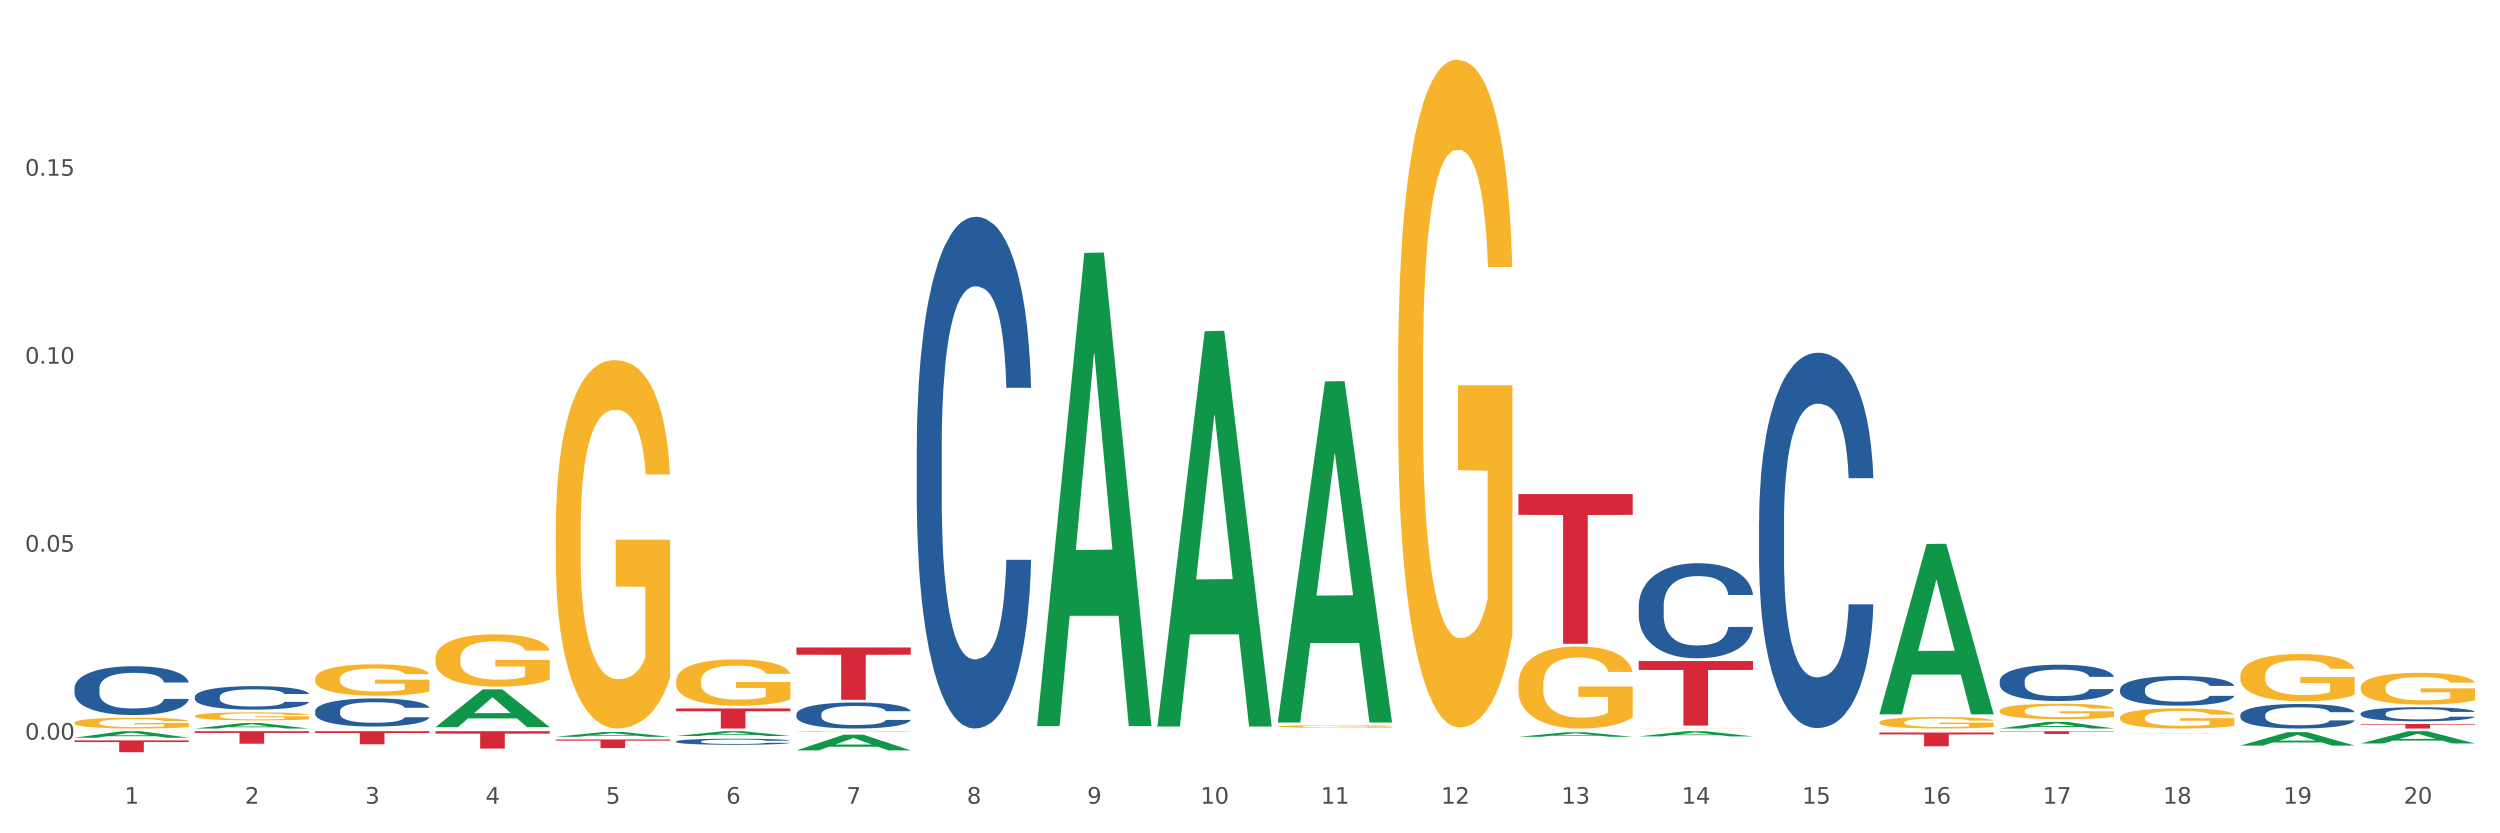 <?xml version="1.0" encoding="utf-8" standalone="no"?>
<!DOCTYPE svg PUBLIC "-//W3C//DTD SVG 1.1//EN"
  "http://www.w3.org/Graphics/SVG/1.1/DTD/svg11.dtd">
<svg xmlns:xlink="http://www.w3.org/1999/xlink" width="1080pt" height="360pt" viewBox="0 0 1080 360" xmlns="http://www.w3.org/2000/svg" version="1.1">
 <rect x="0" y="0" width="1080" height="360" fill="#333333" stroke="none"/>
 <defs>
  <style type="text/css">*{stroke-linejoin: round; stroke-linecap: butt}</style>
 </defs>
 <g id="figure_1">
  <g id="patch_1">
   <path d="M 0 360 
L 1080 360 
L 1080 0 
L 0 0 
z
" style="fill: #ffffff; stroke: #ffffff; stroke-linejoin: miter"/>
  </g>
  <g id="axes_1">
   <g id="matplotlib.axis_1">
    <g id="xtick_1">
     <g id="text_1">
      <!-- 1 -->
      <g style="fill: #4d4d4d" transform="translate(53.812 347.204) scale(0.096 -0.096)">
       <defs>
        <path id="DejaVuSans-31" d="M 794 531 
L 1825 531 
L 1825 4091 
L 703 3866 
L 703 4441 
L 1819 4666 
L 2450 4666 
L 2450 531 
L 3481 531 
L 3481 0 
L 794 0 
L 794 531 
z
" transform="scale(0.016)"/>
       </defs>
       <use xlink:href="#DejaVuSans-31"/>
      </g>
     </g>
    </g>
    <g id="xtick_2">
     <g id="text_2">
      <!-- 2 -->
      <g style="fill: #4d4d4d" transform="translate(105.793 347.204) scale(0.096 -0.096)">
       <defs>
        <path id="DejaVuSans-32" d="M 1228 531 
L 3431 531 
L 3431 0 
L 469 0 
L 469 531 
Q 828 903 1448 1529 
Q 2069 2156 2228 2338 
Q 2531 2678 2651 2914 
Q 2772 3150 2772 3378 
Q 2772 3750 2511 3984 
Q 2250 4219 1831 4219 
Q 1534 4219 1204 4116 
Q 875 4013 500 3803 
L 500 4441 
Q 881 4594 1212 4672 
Q 1544 4750 1819 4750 
Q 2544 4750 2975 4387 
Q 3406 4025 3406 3419 
Q 3406 3131 3298 2873 
Q 3191 2616 2906 2266 
Q 2828 2175 2409 1742 
Q 1991 1309 1228 531 
z
" transform="scale(0.016)"/>
       </defs>
       <use xlink:href="#DejaVuSans-32"/>
      </g>
     </g>
    </g>
    <g id="xtick_3">
     <g id="text_3">
      <!-- 3 -->
      <g style="fill: #4d4d4d" transform="translate(157.774 347.204) scale(0.096 -0.096)">
       <defs>
        <path id="DejaVuSans-33" d="M 2597 2516 
Q 3050 2419 3304 2112 
Q 3559 1806 3559 1356 
Q 3559 666 3084 287 
Q 2609 -91 1734 -91 
Q 1441 -91 1130 -33 
Q 819 25 488 141 
L 488 750 
Q 750 597 1062 519 
Q 1375 441 1716 441 
Q 2309 441 2620 675 
Q 2931 909 2931 1356 
Q 2931 1769 2642 2001 
Q 2353 2234 1838 2234 
L 1294 2234 
L 1294 2753 
L 1863 2753 
Q 2328 2753 2575 2939 
Q 2822 3125 2822 3475 
Q 2822 3834 2567 4026 
Q 2313 4219 1838 4219 
Q 1578 4219 1281 4162 
Q 984 4106 628 3988 
L 628 4550 
Q 988 4650 1302 4700 
Q 1616 4750 1894 4750 
Q 2613 4750 3031 4423 
Q 3450 4097 3450 3541 
Q 3450 3153 3228 2886 
Q 3006 2619 2597 2516 
z
" transform="scale(0.016)"/>
       </defs>
       <use xlink:href="#DejaVuSans-33"/>
      </g>
     </g>
    </g>
    <g id="xtick_4">
     <g id="text_4">
      <!-- 4 -->
      <g style="fill: #4d4d4d" transform="translate(209.756 347.204) scale(0.096 -0.096)">
       <defs>
        <path id="DejaVuSans-34" d="M 2419 4116 
L 825 1625 
L 2419 1625 
L 2419 4116 
z
M 2253 4666 
L 3047 4666 
L 3047 1625 
L 3713 1625 
L 3713 1100 
L 3047 1100 
L 3047 0 
L 2419 0 
L 2419 1100 
L 313 1100 
L 313 1709 
L 2253 4666 
z
" transform="scale(0.016)"/>
       </defs>
       <use xlink:href="#DejaVuSans-34"/>
      </g>
     </g>
    </g>
    <g id="xtick_5">
     <g id="text_5">
      <!-- 5 -->
      <g style="fill: #4d4d4d" transform="translate(261.737 347.204) scale(0.096 -0.096)">
       <defs>
        <path id="DejaVuSans-35" d="M 691 4666 
L 3169 4666 
L 3169 4134 
L 1269 4134 
L 1269 2991 
Q 1406 3038 1543 3061 
Q 1681 3084 1819 3084 
Q 2600 3084 3056 2656 
Q 3513 2228 3513 1497 
Q 3513 744 3044 326 
Q 2575 -91 1722 -91 
Q 1428 -91 1123 -41 
Q 819 9 494 109 
L 494 744 
Q 775 591 1075 516 
Q 1375 441 1709 441 
Q 2250 441 2565 725 
Q 2881 1009 2881 1497 
Q 2881 1984 2565 2268 
Q 2250 2553 1709 2553 
Q 1456 2553 1204 2497 
Q 953 2441 691 2322 
L 691 4666 
z
" transform="scale(0.016)"/>
       </defs>
       <use xlink:href="#DejaVuSans-35"/>
      </g>
     </g>
    </g>
    <g id="xtick_6">
     <g id="text_6">
      <!-- 6 -->
      <g style="fill: #4d4d4d" transform="translate(313.718 347.204) scale(0.096 -0.096)">
       <defs>
        <path id="DejaVuSans-36" d="M 2113 2584 
Q 1688 2584 1439 2293 
Q 1191 2003 1191 1497 
Q 1191 994 1439 701 
Q 1688 409 2113 409 
Q 2538 409 2786 701 
Q 3034 994 3034 1497 
Q 3034 2003 2786 2293 
Q 2538 2584 2113 2584 
z
M 3366 4563 
L 3366 3988 
Q 3128 4100 2886 4159 
Q 2644 4219 2406 4219 
Q 1781 4219 1451 3797 
Q 1122 3375 1075 2522 
Q 1259 2794 1537 2939 
Q 1816 3084 2150 3084 
Q 2853 3084 3261 2657 
Q 3669 2231 3669 1497 
Q 3669 778 3244 343 
Q 2819 -91 2113 -91 
Q 1303 -91 875 529 
Q 447 1150 447 2328 
Q 447 3434 972 4092 
Q 1497 4750 2381 4750 
Q 2619 4750 2861 4703 
Q 3103 4656 3366 4563 
z
" transform="scale(0.016)"/>
       </defs>
       <use xlink:href="#DejaVuSans-36"/>
      </g>
     </g>
    </g>
    <g id="xtick_7">
     <g id="text_7">
      <!-- 7 -->
      <g style="fill: #4d4d4d" transform="translate(365.699 347.204) scale(0.096 -0.096)">
       <defs>
        <path id="DejaVuSans-37" d="M 525 4666 
L 3525 4666 
L 3525 4397 
L 1831 0 
L 1172 0 
L 2766 4134 
L 525 4134 
L 525 4666 
z
" transform="scale(0.016)"/>
       </defs>
       <use xlink:href="#DejaVuSans-37"/>
      </g>
     </g>
    </g>
    <g id="xtick_8">
     <g id="text_8">
      <!-- 8 -->
      <g style="fill: #4d4d4d" transform="translate(417.68 347.204) scale(0.096 -0.096)">
       <defs>
        <path id="DejaVuSans-38" d="M 2034 2216 
Q 1584 2216 1326 1975 
Q 1069 1734 1069 1313 
Q 1069 891 1326 650 
Q 1584 409 2034 409 
Q 2484 409 2743 651 
Q 3003 894 3003 1313 
Q 3003 1734 2745 1975 
Q 2488 2216 2034 2216 
z
M 1403 2484 
Q 997 2584 770 2862 
Q 544 3141 544 3541 
Q 544 4100 942 4425 
Q 1341 4750 2034 4750 
Q 2731 4750 3128 4425 
Q 3525 4100 3525 3541 
Q 3525 3141 3298 2862 
Q 3072 2584 2669 2484 
Q 3125 2378 3379 2068 
Q 3634 1759 3634 1313 
Q 3634 634 3220 271 
Q 2806 -91 2034 -91 
Q 1263 -91 848 271 
Q 434 634 434 1313 
Q 434 1759 690 2068 
Q 947 2378 1403 2484 
z
M 1172 3481 
Q 1172 3119 1398 2916 
Q 1625 2713 2034 2713 
Q 2441 2713 2670 2916 
Q 2900 3119 2900 3481 
Q 2900 3844 2670 4047 
Q 2441 4250 2034 4250 
Q 1625 4250 1398 4047 
Q 1172 3844 1172 3481 
z
" transform="scale(0.016)"/>
       </defs>
       <use xlink:href="#DejaVuSans-38"/>
      </g>
     </g>
    </g>
    <g id="xtick_9">
     <g id="text_9">
      <!-- 9 -->
      <g style="fill: #4d4d4d" transform="translate(469.662 347.204) scale(0.096 -0.096)">
       <defs>
        <path id="DejaVuSans-39" d="M 703 97 
L 703 672 
Q 941 559 1184 500 
Q 1428 441 1663 441 
Q 2288 441 2617 861 
Q 2947 1281 2994 2138 
Q 2813 1869 2534 1725 
Q 2256 1581 1919 1581 
Q 1219 1581 811 2004 
Q 403 2428 403 3163 
Q 403 3881 828 4315 
Q 1253 4750 1959 4750 
Q 2769 4750 3195 4129 
Q 3622 3509 3622 2328 
Q 3622 1225 3098 567 
Q 2575 -91 1691 -91 
Q 1453 -91 1209 -44 
Q 966 3 703 97 
z
M 1959 2075 
Q 2384 2075 2632 2365 
Q 2881 2656 2881 3163 
Q 2881 3666 2632 3958 
Q 2384 4250 1959 4250 
Q 1534 4250 1286 3958 
Q 1038 3666 1038 3163 
Q 1038 2656 1286 2365 
Q 1534 2075 1959 2075 
z
" transform="scale(0.016)"/>
       </defs>
       <use xlink:href="#DejaVuSans-39"/>
      </g>
     </g>
    </g>
    <g id="xtick_10">
     <g id="text_10">
      <!-- 10 -->
      <g style="fill: #4d4d4d" transform="translate(518.589 347.204) scale(0.096 -0.096)">
       <defs>
        <path id="DejaVuSans-30" d="M 2034 4250 
Q 1547 4250 1301 3770 
Q 1056 3291 1056 2328 
Q 1056 1369 1301 889 
Q 1547 409 2034 409 
Q 2525 409 2770 889 
Q 3016 1369 3016 2328 
Q 3016 3291 2770 3770 
Q 2525 4250 2034 4250 
z
M 2034 4750 
Q 2819 4750 3233 4129 
Q 3647 3509 3647 2328 
Q 3647 1150 3233 529 
Q 2819 -91 2034 -91 
Q 1250 -91 836 529 
Q 422 1150 422 2328 
Q 422 3509 836 4129 
Q 1250 4750 2034 4750 
z
" transform="scale(0.016)"/>
       </defs>
       <use xlink:href="#DejaVuSans-31"/>
       <use xlink:href="#DejaVuSans-30" transform="translate(63.623 0)"/>
      </g>
     </g>
    </g>
    <g id="xtick_11">
     <g id="text_11">
      <!-- 11 -->
      <g style="fill: #4d4d4d" transform="translate(570.57 347.204) scale(0.096 -0.096)">
       <use xlink:href="#DejaVuSans-31"/>
       <use xlink:href="#DejaVuSans-31" transform="translate(63.623 0)"/>
      </g>
     </g>
    </g>
    <g id="xtick_12">
     <g id="text_12">
      <!-- 12 -->
      <g style="fill: #4d4d4d" transform="translate(622.551 347.204) scale(0.096 -0.096)">
       <use xlink:href="#DejaVuSans-31"/>
       <use xlink:href="#DejaVuSans-32" transform="translate(63.623 0)"/>
      </g>
     </g>
    </g>
    <g id="xtick_13">
     <g id="text_13">
      <!-- 13 -->
      <g style="fill: #4d4d4d" transform="translate(674.533 347.204) scale(0.096 -0.096)">
       <use xlink:href="#DejaVuSans-31"/>
       <use xlink:href="#DejaVuSans-33" transform="translate(63.623 0)"/>
      </g>
     </g>
    </g>
    <g id="xtick_14">
     <g id="text_14">
      <!-- 14 -->
      <g style="fill: #4d4d4d" transform="translate(726.514 347.204) scale(0.096 -0.096)">
       <use xlink:href="#DejaVuSans-31"/>
       <use xlink:href="#DejaVuSans-34" transform="translate(63.623 0)"/>
      </g>
     </g>
    </g>
    <g id="xtick_15">
     <g id="text_15">
      <!-- 15 -->
      <g style="fill: #4d4d4d" transform="translate(778.495 347.204) scale(0.096 -0.096)">
       <use xlink:href="#DejaVuSans-31"/>
       <use xlink:href="#DejaVuSans-35" transform="translate(63.623 0)"/>
      </g>
     </g>
    </g>
    <g id="xtick_16">
     <g id="text_16">
      <!-- 16 -->
      <g style="fill: #4d4d4d" transform="translate(830.476 347.204) scale(0.096 -0.096)">
       <use xlink:href="#DejaVuSans-31"/>
       <use xlink:href="#DejaVuSans-36" transform="translate(63.623 0)"/>
      </g>
     </g>
    </g>
    <g id="xtick_17">
     <g id="text_17">
      <!-- 17 -->
      <g style="fill: #4d4d4d" transform="translate(882.457 347.204) scale(0.096 -0.096)">
       <use xlink:href="#DejaVuSans-31"/>
       <use xlink:href="#DejaVuSans-37" transform="translate(63.623 0)"/>
      </g>
     </g>
    </g>
    <g id="xtick_18">
     <g id="text_18">
      <!-- 18 -->
      <g style="fill: #4d4d4d" transform="translate(934.439 347.204) scale(0.096 -0.096)">
       <use xlink:href="#DejaVuSans-31"/>
       <use xlink:href="#DejaVuSans-38" transform="translate(63.623 0)"/>
      </g>
     </g>
    </g>
    <g id="xtick_19">
     <g id="text_19">
      <!-- 19 -->
      <g style="fill: #4d4d4d" transform="translate(986.42 347.204) scale(0.096 -0.096)">
       <use xlink:href="#DejaVuSans-31"/>
       <use xlink:href="#DejaVuSans-39" transform="translate(63.623 0)"/>
      </g>
     </g>
    </g>
    <g id="xtick_20">
     <g id="text_20">
      <!-- 20 -->
      <g style="fill: #4d4d4d" transform="translate(1038.401 347.204) scale(0.096 -0.096)">
       <use xlink:href="#DejaVuSans-32"/>
       <use xlink:href="#DejaVuSans-30" transform="translate(63.623 0)"/>
      </g>
     </g>
    </g>
    <g id="xtick_21"/>
    <g id="xtick_22"/>
    <g id="xtick_23"/>
    <g id="xtick_24"/>
    <g id="xtick_25"/>
    <g id="xtick_26"/>
    <g id="xtick_27"/>
    <g id="xtick_28"/>
    <g id="xtick_29"/>
    <g id="xtick_30"/>
    <g id="xtick_31"/>
    <g id="xtick_32"/>
    <g id="xtick_33"/>
    <g id="xtick_34"/>
    <g id="xtick_35"/>
    <g id="xtick_36"/>
    <g id="xtick_37"/>
    <g id="xtick_38"/>
    <g id="xtick_39"/>
   </g>
   <g id="matplotlib.axis_2">
    <g id="ytick_1">
     <g id="text_21">
      <!-- 0.00 -->
      <g style="fill: #4d4d4d" transform="translate(10.8 319.528) scale(0.096 -0.096)">
       <defs>
        <path id="DejaVuSans-2e" d="M 684 794 
L 1344 794 
L 1344 0 
L 684 0 
L 684 794 
z
" transform="scale(0.016)"/>
       </defs>
       <use xlink:href="#DejaVuSans-30"/>
       <use xlink:href="#DejaVuSans-2e" transform="translate(63.623 0)"/>
       <use xlink:href="#DejaVuSans-30" transform="translate(95.41 0)"/>
       <use xlink:href="#DejaVuSans-30" transform="translate(159.033 0)"/>
      </g>
     </g>
    </g>
    <g id="ytick_2">
     <g id="text_22">
      <!-- 0.05 -->
      <g style="fill: #4d4d4d" transform="translate(10.8 238.324) scale(0.096 -0.096)">
       <use xlink:href="#DejaVuSans-30"/>
       <use xlink:href="#DejaVuSans-2e" transform="translate(63.623 0)"/>
       <use xlink:href="#DejaVuSans-30" transform="translate(95.41 0)"/>
       <use xlink:href="#DejaVuSans-35" transform="translate(159.033 0)"/>
      </g>
     </g>
    </g>
    <g id="ytick_3">
     <g id="text_23">
      <!-- 0.10 -->
      <g style="fill: #4d4d4d" transform="translate(10.8 157.119) scale(0.096 -0.096)">
       <use xlink:href="#DejaVuSans-30"/>
       <use xlink:href="#DejaVuSans-2e" transform="translate(63.623 0)"/>
       <use xlink:href="#DejaVuSans-31" transform="translate(95.41 0)"/>
       <use xlink:href="#DejaVuSans-30" transform="translate(159.033 0)"/>
      </g>
     </g>
    </g>
    <g id="ytick_4">
     <g id="text_24">
      <!-- 0.15 -->
      <g style="fill: #4d4d4d" transform="translate(10.8 75.915) scale(0.096 -0.096)">
       <use xlink:href="#DejaVuSans-30"/>
       <use xlink:href="#DejaVuSans-2e" transform="translate(63.623 0)"/>
       <use xlink:href="#DejaVuSans-31" transform="translate(95.41 0)"/>
       <use xlink:href="#DejaVuSans-35" transform="translate(159.033 0)"/>
      </g>
     </g>
    </g>
    <g id="ytick_5"/>
    <g id="ytick_6"/>
    <g id="ytick_7"/>
    <g id="ytick_8"/>
   </g>
   <g id="PolyCollection_1">
    <path d="M 863.874 294.204 
L 863.933 294.19 
L 863.933 293.789 
L 864.108 293.244 
L 864.75 292.242 
L 865.567 291.482 
L 866.968 290.594 
L 867.727 290.222 
L 868.719 289.806 
L 870.762 289.133 
L 873.097 288.56 
L 874.731 288.245 
L 875.957 288.044 
L 878.701 287.686 
L 880.277 287.529 
L 881.911 287.4 
L 883.312 287.314 
L 885.647 287.214 
L 887.515 287.171 
L 889.674 287.156 
L 891.484 287.171 
L 893.877 287.228 
L 897.379 287.4 
L 898.722 287.5 
L 900.531 287.672 
L 902.399 287.901 
L 903.917 288.13 
L 905.668 288.46 
L 907.478 288.89 
L 909.229 289.434 
L 910.455 289.935 
L 911.447 290.465 
L 912.322 291.11 
L 912.965 291.812 
L 913.256 292.399 
L 902.574 292.399 
L 902.283 291.869 
L 901.699 291.296 
L 901.115 290.909 
L 900.473 290.594 
L 899.481 290.236 
L 898.605 290.007 
L 897.146 289.735 
L 895.803 289.563 
L 894.694 289.463 
L 893.352 289.377 
L 890.492 289.291 
L 888.449 289.291 
L 887.164 289.319 
L 885.588 289.391 
L 884.246 289.491 
L 882.67 289.663 
L 881.444 289.849 
L 880.218 290.093 
L 879.518 290.265 
L 878.467 290.58 
L 877.767 290.838 
L 876.833 291.282 
L 876.307 291.597 
L 875.373 292.414 
L 874.965 293.015 
L 874.79 293.431 
L 874.673 293.889 
L 874.673 296.124 
L 875.023 297.126 
L 875.315 297.556 
L 875.782 298.043 
L 876.658 298.674 
L 877.942 299.29 
L 879.284 299.734 
L 880.393 300.006 
L 881.444 300.206 
L 882.495 300.364 
L 883.779 300.507 
L 884.83 300.593 
L 886.406 300.679 
L 888.273 300.722 
L 889.733 300.722 
L 892.71 300.65 
L 894.052 300.579 
L 895.336 300.479 
L 896.737 300.321 
L 897.846 300.149 
L 898.488 300.02 
L 899.539 299.748 
L 900.356 299.461 
L 901.057 299.132 
L 901.524 298.845 
L 902.049 298.416 
L 902.458 297.929 
L 902.574 297.671 
L 913.256 297.671 
L 913.023 298.187 
L 912.614 298.688 
L 911.797 299.361 
L 911.155 299.748 
L 910.163 300.221 
L 909.112 300.622 
L 907.653 301.066 
L 906.31 301.395 
L 904.909 301.682 
L 903.392 301.94 
L 900.648 302.298 
L 899.656 302.398 
L 897.555 302.57 
L 895.92 302.67 
L 893.527 302.771 
L 891.075 302.828 
L 888.507 302.842 
L 886.23 302.813 
L 883.72 302.728 
L 882.144 302.642 
L 880.393 302.513 
L 878.35 302.312 
L 876.424 302.069 
L 874.615 301.782 
L 872.922 301.453 
L 871.346 301.08 
L 869.303 300.464 
L 867.785 299.863 
L 866.676 299.304 
L 865.917 298.831 
L 865.158 298.23 
L 864.75 297.814 
L 864.108 296.811 
L 863.874 295.88 
L 863.874 294.204 
z
" clip-path="url(#p2321caa659)" style="fill: #255c99"/>
    <path d="M 915.855 297.794 
L 915.914 297.783 
L 915.914 297.455 
L 916.089 297.011 
L 916.731 296.192 
L 917.548 295.572 
L 918.949 294.847 
L 919.708 294.543 
L 920.7 294.204 
L 922.743 293.654 
L 925.078 293.187 
L 926.713 292.929 
L 927.938 292.766 
L 930.682 292.473 
L 932.258 292.345 
L 933.892 292.239 
L 935.293 292.169 
L 937.628 292.087 
L 939.496 292.052 
L 941.656 292.04 
L 943.465 292.052 
L 945.858 292.099 
L 949.361 292.239 
L 950.703 292.321 
L 952.513 292.461 
L 954.381 292.649 
L 955.898 292.836 
L 957.649 293.105 
L 959.459 293.456 
L 961.21 293.9 
L 962.436 294.309 
L 963.428 294.742 
L 964.304 295.268 
L 964.946 295.841 
L 965.238 296.321 
L 954.556 296.321 
L 954.264 295.888 
L 953.68 295.42 
L 953.096 295.105 
L 952.454 294.847 
L 951.462 294.555 
L 950.586 294.368 
L 949.127 294.146 
L 947.785 294.005 
L 946.676 293.923 
L 945.333 293.853 
L 942.473 293.783 
L 940.43 293.783 
L 939.146 293.806 
L 937.57 293.865 
L 936.227 293.947 
L 934.651 294.087 
L 933.425 294.239 
L 932.199 294.438 
L 931.499 294.578 
L 930.448 294.836 
L 929.748 295.046 
L 928.814 295.409 
L 928.289 295.666 
L 927.355 296.333 
L 926.946 296.824 
L 926.771 297.163 
L 926.654 297.537 
L 926.654 299.362 
L 927.004 300.18 
L 927.296 300.531 
L 927.763 300.929 
L 928.639 301.443 
L 929.923 301.946 
L 931.265 302.309 
L 932.375 302.531 
L 933.425 302.695 
L 934.476 302.823 
L 935.76 302.94 
L 936.811 303.011 
L 938.387 303.081 
L 940.255 303.116 
L 941.714 303.116 
L 944.691 303.057 
L 946.033 302.999 
L 947.318 302.917 
L 948.719 302.788 
L 949.828 302.648 
L 950.47 302.543 
L 951.52 302.321 
L 952.338 302.087 
L 953.038 301.818 
L 953.505 301.584 
L 954.03 301.233 
L 954.439 300.835 
L 954.556 300.625 
L 965.238 300.625 
L 965.004 301.046 
L 964.596 301.455 
L 963.778 302.005 
L 963.136 302.321 
L 962.144 302.706 
L 961.093 303.034 
L 959.634 303.396 
L 958.291 303.665 
L 956.89 303.899 
L 955.373 304.11 
L 952.629 304.402 
L 951.637 304.484 
L 949.536 304.624 
L 947.901 304.706 
L 945.508 304.788 
L 943.056 304.835 
L 940.488 304.847 
L 938.212 304.823 
L 935.702 304.753 
L 934.126 304.683 
L 932.375 304.578 
L 930.332 304.414 
L 928.405 304.215 
L 926.596 303.981 
L 924.903 303.712 
L 923.327 303.408 
L 921.284 302.905 
L 919.766 302.414 
L 918.657 301.958 
L 917.898 301.572 
L 917.14 301.081 
L 916.731 300.742 
L 916.089 299.923 
L 915.855 299.163 
L 915.855 297.794 
z
" clip-path="url(#p2321caa659)" style="fill: #255c99"/>
    <path d="M 967.837 308.883 
L 967.895 308.874 
L 967.895 308.603 
L 968.07 308.235 
L 968.712 307.557 
L 969.529 307.044 
L 970.93 306.444 
L 971.689 306.192 
L 972.681 305.912 
L 974.724 305.457 
L 977.059 305.069 
L 978.694 304.856 
L 979.92 304.721 
L 982.663 304.479 
L 984.239 304.372 
L 985.873 304.285 
L 987.274 304.227 
L 989.609 304.159 
L 991.477 304.13 
L 993.637 304.121 
L 995.446 304.13 
L 997.84 304.169 
L 1001.342 304.285 
L 1002.684 304.353 
L 1004.494 304.469 
L 1006.362 304.624 
L 1007.879 304.779 
L 1009.631 305.002 
L 1011.44 305.292 
L 1013.191 305.66 
L 1014.417 305.999 
L 1015.409 306.357 
L 1016.285 306.792 
L 1016.927 307.267 
L 1017.219 307.664 
L 1006.537 307.664 
L 1006.245 307.305 
L 1005.661 306.918 
L 1005.078 306.657 
L 1004.435 306.444 
L 1003.443 306.202 
L 1002.568 306.047 
L 1001.108 305.863 
L 999.766 305.747 
L 998.657 305.679 
L 997.314 305.621 
L 994.454 305.563 
L 992.411 305.563 
L 991.127 305.582 
L 989.551 305.631 
L 988.208 305.699 
L 986.632 305.815 
L 985.406 305.941 
L 984.181 306.105 
L 983.48 306.221 
L 982.429 306.434 
L 981.729 306.608 
L 980.795 306.909 
L 980.27 307.122 
L 979.336 307.673 
L 978.927 308.08 
L 978.752 308.361 
L 978.635 308.67 
L 978.635 310.18 
L 978.986 310.858 
L 979.277 311.148 
L 979.744 311.478 
L 980.62 311.904 
L 981.904 312.32 
L 983.247 312.62 
L 984.356 312.804 
L 985.406 312.939 
L 986.457 313.046 
L 987.741 313.143 
L 988.792 313.201 
L 990.368 313.259 
L 992.236 313.288 
L 993.695 313.288 
L 996.672 313.239 
L 998.015 313.191 
L 999.299 313.123 
L 1000.7 313.017 
L 1001.809 312.901 
L 1002.451 312.813 
L 1003.502 312.63 
L 1004.319 312.436 
L 1005.019 312.213 
L 1005.486 312.02 
L 1006.012 311.729 
L 1006.42 311.4 
L 1006.537 311.226 
L 1017.219 311.226 
L 1016.985 311.574 
L 1016.577 311.913 
L 1015.76 312.368 
L 1015.117 312.63 
L 1014.125 312.949 
L 1013.074 313.22 
L 1011.615 313.52 
L 1010.273 313.743 
L 1008.872 313.936 
L 1007.354 314.111 
L 1004.611 314.353 
L 1003.618 314.42 
L 1001.517 314.537 
L 999.883 314.604 
L 997.489 314.672 
L 995.038 314.711 
L 992.469 314.72 
L 990.193 314.701 
L 987.683 314.643 
L 986.107 314.585 
L 984.356 314.498 
L 982.313 314.362 
L 980.386 314.198 
L 978.577 314.004 
L 976.884 313.781 
L 975.308 313.53 
L 973.265 313.114 
L 971.748 312.707 
L 970.638 312.329 
L 969.88 312.01 
L 969.121 311.603 
L 968.712 311.323 
L 968.07 310.645 
L 967.837 310.016 
L 967.837 308.883 
z
" clip-path="url(#p2321caa659)" style="fill: #255c99"/>
    <path d="M 1019.818 308.251 
L 1019.876 308.246 
L 1019.876 308.091 
L 1020.051 307.88 
L 1020.693 307.492 
L 1021.511 307.199 
L 1022.912 306.855 
L 1023.67 306.711 
L 1024.663 306.55 
L 1026.706 306.29 
L 1029.041 306.068 
L 1030.675 305.946 
L 1031.901 305.869 
L 1034.644 305.73 
L 1036.22 305.669 
L 1037.855 305.619 
L 1039.256 305.586 
L 1041.59 305.547 
L 1043.458 305.531 
L 1045.618 305.525 
L 1047.427 305.531 
L 1049.821 305.553 
L 1053.323 305.619 
L 1054.666 305.658 
L 1056.475 305.725 
L 1058.343 305.813 
L 1059.861 305.902 
L 1061.612 306.029 
L 1063.421 306.196 
L 1065.172 306.406 
L 1066.398 306.6 
L 1067.39 306.805 
L 1068.266 307.054 
L 1068.908 307.326 
L 1069.2 307.553 
L 1058.518 307.553 
L 1058.226 307.348 
L 1057.642 307.127 
L 1057.059 306.977 
L 1056.417 306.855 
L 1055.424 306.716 
L 1054.549 306.628 
L 1053.09 306.523 
L 1051.747 306.456 
L 1050.638 306.417 
L 1049.295 306.384 
L 1046.435 306.351 
L 1044.392 306.351 
L 1043.108 306.362 
L 1041.532 306.39 
L 1040.189 306.428 
L 1038.613 306.495 
L 1037.388 306.567 
L 1036.162 306.661 
L 1035.461 306.728 
L 1034.411 306.849 
L 1033.71 306.949 
L 1032.776 307.121 
L 1032.251 307.243 
L 1031.317 307.559 
L 1030.908 307.791 
L 1030.733 307.952 
L 1030.617 308.13 
L 1030.617 308.994 
L 1030.967 309.382 
L 1031.259 309.548 
L 1031.726 309.737 
L 1032.601 309.98 
L 1033.885 310.219 
L 1035.228 310.39 
L 1036.337 310.496 
L 1037.388 310.573 
L 1038.438 310.634 
L 1039.722 310.69 
L 1040.773 310.723 
L 1042.349 310.756 
L 1044.217 310.773 
L 1045.676 310.773 
L 1048.653 310.745 
L 1049.996 310.717 
L 1051.28 310.679 
L 1052.681 310.618 
L 1053.79 310.551 
L 1054.432 310.501 
L 1055.483 310.396 
L 1056.3 310.285 
L 1057 310.158 
L 1057.467 310.047 
L 1057.993 309.881 
L 1058.401 309.692 
L 1058.518 309.592 
L 1069.2 309.592 
L 1068.967 309.792 
L 1068.558 309.986 
L 1067.741 310.246 
L 1067.099 310.396 
L 1066.106 310.579 
L 1065.056 310.734 
L 1063.596 310.906 
L 1062.254 311.033 
L 1060.853 311.144 
L 1059.335 311.244 
L 1056.592 311.382 
L 1055.599 311.421 
L 1053.498 311.488 
L 1051.864 311.526 
L 1049.47 311.565 
L 1047.019 311.587 
L 1044.451 311.593 
L 1042.174 311.582 
L 1039.664 311.549 
L 1038.088 311.515 
L 1036.337 311.465 
L 1034.294 311.388 
L 1032.368 311.294 
L 1030.558 311.183 
L 1028.865 311.055 
L 1027.289 310.911 
L 1025.246 310.673 
L 1023.729 310.44 
L 1022.62 310.224 
L 1021.861 310.041 
L 1021.102 309.809 
L 1020.693 309.648 
L 1020.051 309.26 
L 1019.818 308.9 
L 1019.818 308.251 
z
" clip-path="url(#p2321caa659)" style="fill: #255c99"/>
    <path d="M 32.175 297.286 
L 32.233 297.267 
L 32.233 296.728 
L 32.408 295.996 
L 33.051 294.649 
L 33.868 293.629 
L 35.269 292.435 
L 36.028 291.935 
L 37.02 291.376 
L 39.063 290.472 
L 41.398 289.702 
L 43.032 289.278 
L 44.258 289.009 
L 47.001 288.528 
L 48.577 288.316 
L 50.212 288.143 
L 51.613 288.027 
L 53.948 287.892 
L 55.815 287.835 
L 57.975 287.815 
L 59.785 287.835 
L 62.178 287.912 
L 65.68 288.143 
L 67.023 288.277 
L 68.832 288.508 
L 70.7 288.816 
L 72.218 289.124 
L 73.969 289.567 
L 75.778 290.144 
L 77.53 290.876 
L 78.755 291.55 
L 79.748 292.262 
L 80.623 293.128 
L 81.265 294.071 
L 81.557 294.861 
L 70.875 294.861 
L 70.583 294.148 
L 70 293.378 
L 69.416 292.859 
L 68.774 292.435 
L 67.782 291.954 
L 66.906 291.646 
L 65.447 291.28 
L 64.104 291.049 
L 62.995 290.914 
L 61.653 290.799 
L 58.792 290.683 
L 56.749 290.683 
L 55.465 290.722 
L 53.889 290.818 
L 52.547 290.953 
L 50.971 291.184 
L 49.745 291.434 
L 48.519 291.761 
L 47.819 291.992 
L 46.768 292.416 
L 46.067 292.762 
L 45.133 293.359 
L 44.608 293.783 
L 43.674 294.88 
L 43.266 295.688 
L 43.09 296.247 
L 42.974 296.863 
L 42.974 299.865 
L 43.324 301.213 
L 43.616 301.79 
L 44.083 302.445 
L 44.958 303.292 
L 46.242 304.12 
L 47.585 304.716 
L 48.694 305.082 
L 49.745 305.352 
L 50.795 305.563 
L 52.08 305.756 
L 53.13 305.871 
L 54.706 305.987 
L 56.574 306.044 
L 58.033 306.044 
L 61.01 305.948 
L 62.353 305.852 
L 63.637 305.717 
L 65.038 305.506 
L 66.147 305.275 
L 66.789 305.101 
L 67.84 304.736 
L 68.657 304.351 
L 69.358 303.908 
L 69.825 303.523 
L 70.35 302.945 
L 70.758 302.291 
L 70.875 301.944 
L 81.557 301.944 
L 81.324 302.637 
L 80.915 303.311 
L 80.098 304.216 
L 79.456 304.736 
L 78.463 305.371 
L 77.413 305.91 
L 75.953 306.506 
L 74.611 306.949 
L 73.21 307.334 
L 71.692 307.681 
L 68.949 308.162 
L 67.957 308.297 
L 65.855 308.528 
L 64.221 308.662 
L 61.828 308.797 
L 59.376 308.874 
L 56.808 308.893 
L 54.531 308.855 
L 52.021 308.739 
L 50.445 308.624 
L 48.694 308.451 
L 46.651 308.181 
L 44.725 307.854 
L 42.915 307.469 
L 41.223 307.026 
L 39.647 306.526 
L 37.604 305.698 
L 36.086 304.89 
L 34.977 304.139 
L 34.218 303.504 
L 33.459 302.695 
L 33.051 302.137 
L 32.408 300.789 
L 32.175 299.538 
L 32.175 297.286 
z
" clip-path="url(#p2321caa659)" style="fill: #255c99"/>
    <path d="M 84.156 300.975 
L 84.215 300.966 
L 84.215 300.706 
L 84.39 300.354 
L 85.032 299.705 
L 85.849 299.214 
L 87.25 298.639 
L 88.009 298.398 
L 89.001 298.129 
L 91.044 297.693 
L 93.379 297.323 
L 95.013 297.119 
L 96.239 296.989 
L 98.983 296.757 
L 100.559 296.655 
L 102.193 296.572 
L 103.594 296.516 
L 105.929 296.451 
L 107.797 296.423 
L 109.956 296.414 
L 111.766 296.423 
L 114.159 296.46 
L 117.661 296.572 
L 119.004 296.636 
L 120.813 296.748 
L 122.681 296.896 
L 124.199 297.044 
L 125.95 297.258 
L 127.76 297.536 
L 129.511 297.888 
L 130.737 298.213 
L 131.729 298.556 
L 132.604 298.973 
L 133.246 299.427 
L 133.538 299.807 
L 122.856 299.807 
L 122.565 299.464 
L 121.981 299.093 
L 121.397 298.843 
L 120.755 298.639 
L 119.763 298.407 
L 118.887 298.259 
L 117.428 298.083 
L 116.085 297.971 
L 114.976 297.907 
L 113.634 297.851 
L 110.774 297.795 
L 108.731 297.795 
L 107.446 297.814 
L 105.87 297.86 
L 104.528 297.925 
L 102.952 298.036 
L 101.726 298.157 
L 100.5 298.315 
L 99.8 298.426 
L 98.749 298.63 
L 98.049 298.797 
L 97.115 299.084 
L 96.589 299.288 
L 95.655 299.816 
L 95.247 300.206 
L 95.072 300.475 
L 94.955 300.771 
L 94.955 302.218 
L 95.305 302.867 
L 95.597 303.145 
L 96.064 303.46 
L 96.94 303.868 
L 98.224 304.267 
L 99.566 304.554 
L 100.675 304.73 
L 101.726 304.86 
L 102.777 304.962 
L 104.061 305.055 
L 105.112 305.11 
L 106.688 305.166 
L 108.555 305.194 
L 110.015 305.194 
L 112.992 305.147 
L 114.334 305.101 
L 115.618 305.036 
L 117.019 304.934 
L 118.128 304.823 
L 118.77 304.739 
L 119.821 304.563 
L 120.638 304.378 
L 121.339 304.165 
L 121.806 303.979 
L 122.331 303.701 
L 122.74 303.386 
L 122.856 303.219 
L 133.538 303.219 
L 133.305 303.553 
L 132.896 303.877 
L 132.079 304.313 
L 131.437 304.563 
L 130.445 304.869 
L 129.394 305.129 
L 127.935 305.416 
L 126.592 305.629 
L 125.191 305.815 
L 123.674 305.982 
L 120.93 306.214 
L 119.938 306.278 
L 117.836 306.39 
L 116.202 306.455 
L 113.809 306.519 
L 111.357 306.557 
L 108.789 306.566 
L 106.512 306.547 
L 104.002 306.492 
L 102.426 306.436 
L 100.675 306.353 
L 98.632 306.223 
L 96.706 306.065 
L 94.897 305.88 
L 93.204 305.667 
L 91.628 305.425 
L 89.585 305.027 
L 88.067 304.637 
L 86.958 304.276 
L 86.199 303.97 
L 85.44 303.581 
L 85.032 303.312 
L 84.39 302.663 
L 84.156 302.06 
L 84.156 300.975 
z
" clip-path="url(#p2321caa659)" style="fill: #255c99"/>
    <path d="M 136.137 307.177 
L 136.196 307.166 
L 136.196 306.855 
L 136.371 306.434 
L 137.013 305.658 
L 137.83 305.07 
L 139.231 304.382 
L 139.99 304.094 
L 140.982 303.772 
L 143.025 303.251 
L 145.36 302.807 
L 146.994 302.563 
L 148.22 302.408 
L 150.964 302.13 
L 152.54 302.008 
L 154.174 301.909 
L 155.575 301.842 
L 157.91 301.764 
L 159.778 301.731 
L 161.938 301.72 
L 163.747 301.731 
L 166.14 301.776 
L 169.643 301.909 
L 170.985 301.986 
L 172.795 302.119 
L 174.662 302.297 
L 176.18 302.474 
L 177.931 302.729 
L 179.741 303.062 
L 181.492 303.484 
L 182.718 303.872 
L 183.71 304.282 
L 184.586 304.781 
L 185.228 305.325 
L 185.52 305.78 
L 174.838 305.78 
L 174.546 305.369 
L 173.962 304.925 
L 173.378 304.626 
L 172.736 304.382 
L 171.744 304.105 
L 170.868 303.927 
L 169.409 303.717 
L 168.067 303.583 
L 166.957 303.506 
L 165.615 303.439 
L 162.755 303.373 
L 160.712 303.373 
L 159.428 303.395 
L 157.852 303.45 
L 156.509 303.528 
L 154.933 303.661 
L 153.707 303.805 
L 152.481 303.994 
L 151.781 304.127 
L 150.73 304.371 
L 150.03 304.571 
L 149.096 304.914 
L 148.57 305.158 
L 147.637 305.791 
L 147.228 306.256 
L 147.053 306.578 
L 146.936 306.933 
L 146.936 308.663 
L 147.286 309.44 
L 147.578 309.772 
L 148.045 310.15 
L 148.921 310.638 
L 150.205 311.115 
L 151.547 311.458 
L 152.656 311.669 
L 153.707 311.824 
L 154.758 311.946 
L 156.042 312.057 
L 157.093 312.124 
L 158.669 312.19 
L 160.537 312.224 
L 161.996 312.224 
L 164.973 312.168 
L 166.315 312.113 
L 167.6 312.035 
L 169 311.913 
L 170.11 311.78 
L 170.752 311.68 
L 171.802 311.469 
L 172.619 311.248 
L 173.32 310.993 
L 173.787 310.771 
L 174.312 310.438 
L 174.721 310.061 
L 174.838 309.861 
L 185.52 309.861 
L 185.286 310.26 
L 184.877 310.649 
L 184.06 311.17 
L 183.418 311.469 
L 182.426 311.835 
L 181.375 312.146 
L 179.916 312.49 
L 178.573 312.745 
L 177.172 312.967 
L 175.655 313.166 
L 172.911 313.444 
L 171.919 313.521 
L 169.818 313.654 
L 168.183 313.732 
L 165.79 313.81 
L 163.338 313.854 
L 160.77 313.865 
L 158.494 313.843 
L 155.984 313.776 
L 154.408 313.71 
L 152.656 313.61 
L 150.613 313.455 
L 148.687 313.266 
L 146.878 313.044 
L 145.185 312.789 
L 143.609 312.501 
L 141.566 312.024 
L 140.048 311.558 
L 138.939 311.126 
L 138.18 310.76 
L 137.422 310.294 
L 137.013 309.972 
L 136.371 309.196 
L 136.137 308.475 
L 136.137 307.177 
z
" clip-path="url(#p2321caa659)" style="fill: #255c99"/>
    <path d="M 292.081 320.301 
L 292.139 320.299 
L 292.139 320.232 
L 292.315 320.141 
L 292.957 319.974 
L 293.774 319.847 
L 295.175 319.699 
L 295.934 319.636 
L 296.926 319.567 
L 298.969 319.455 
L 301.304 319.359 
L 302.938 319.306 
L 304.164 319.273 
L 306.907 319.213 
L 308.483 319.187 
L 310.118 319.165 
L 311.519 319.151 
L 313.854 319.134 
L 315.721 319.127 
L 317.881 319.124 
L 319.691 319.127 
L 322.084 319.136 
L 325.586 319.165 
L 326.929 319.182 
L 328.738 319.211 
L 330.606 319.249 
L 332.124 319.287 
L 333.875 319.342 
L 335.684 319.414 
L 337.436 319.505 
L 338.661 319.588 
L 339.654 319.677 
L 340.529 319.785 
L 341.171 319.902 
L 341.463 320 
L 330.781 320 
L 330.489 319.911 
L 329.906 319.816 
L 329.322 319.751 
L 328.68 319.699 
L 327.688 319.639 
L 326.812 319.6 
L 325.353 319.555 
L 324.01 319.526 
L 322.901 319.51 
L 321.559 319.495 
L 318.698 319.481 
L 316.655 319.481 
L 315.371 319.486 
L 313.795 319.498 
L 312.453 319.514 
L 310.877 319.543 
L 309.651 319.574 
L 308.425 319.615 
L 307.725 319.643 
L 306.674 319.696 
L 305.973 319.739 
L 305.039 319.813 
L 304.514 319.866 
L 303.58 320.002 
L 303.172 320.103 
L 302.996 320.172 
L 302.88 320.249 
L 302.88 320.622 
L 303.23 320.789 
L 303.522 320.861 
L 303.989 320.942 
L 304.864 321.048 
L 306.149 321.15 
L 307.491 321.225 
L 308.6 321.27 
L 309.651 321.303 
L 310.701 321.33 
L 311.986 321.354 
L 313.036 321.368 
L 314.612 321.382 
L 316.48 321.39 
L 317.94 321.39 
L 320.916 321.378 
L 322.259 321.366 
L 323.543 321.349 
L 324.944 321.323 
L 326.053 321.294 
L 326.695 321.272 
L 327.746 321.227 
L 328.563 321.179 
L 329.264 321.124 
L 329.731 321.076 
L 330.256 321.004 
L 330.664 320.923 
L 330.781 320.88 
L 341.463 320.88 
L 341.23 320.966 
L 340.821 321.05 
L 340.004 321.162 
L 339.362 321.227 
L 338.369 321.306 
L 337.319 321.373 
L 335.86 321.447 
L 334.517 321.502 
L 333.116 321.55 
L 331.598 321.593 
L 328.855 321.653 
L 327.863 321.669 
L 325.761 321.698 
L 324.127 321.715 
L 321.734 321.732 
L 319.282 321.741 
L 316.714 321.744 
L 314.437 321.739 
L 311.927 321.724 
L 310.351 321.71 
L 308.6 321.689 
L 306.557 321.655 
L 304.631 321.614 
L 302.821 321.567 
L 301.129 321.512 
L 299.553 321.449 
L 297.51 321.347 
L 295.992 321.246 
L 294.883 321.153 
L 294.124 321.074 
L 293.365 320.973 
L 292.957 320.904 
L 292.315 320.737 
L 292.081 320.581 
L 292.081 320.301 
z
" clip-path="url(#p2321caa659)" style="fill: #255c99"/>
    <path d="M 32.175 319.848 
L 81.557 319.848 
L 81.557 320.557 
L 62.132 320.562 
L 62.132 324.95 
L 51.483 324.95 
L 51.483 320.562 
L 32.175 320.557 
L 32.175 319.853 
L 32.175 319.848 
z
" clip-path="url(#p2321caa659)" style="fill: #d62839"/>
    <path d="M 84.156 315.881 
L 133.538 315.881 
L 133.538 316.633 
L 114.113 316.638 
L 114.113 321.295 
L 103.464 321.295 
L 103.464 316.638 
L 84.156 316.633 
L 84.156 315.886 
L 84.156 315.881 
z
" clip-path="url(#p2321caa659)" style="fill: #d62839"/>
    <path d="M 136.137 315.881 
L 185.52 315.881 
L 185.52 316.666 
L 166.094 316.671 
L 166.094 321.532 
L 155.446 321.532 
L 155.446 316.671 
L 136.137 316.666 
L 136.137 315.886 
L 136.137 315.881 
z
" clip-path="url(#p2321caa659)" style="fill: #d62839"/>
    <path d="M 188.119 315.881 
L 237.501 315.881 
L 237.501 316.926 
L 218.076 316.933 
L 218.076 323.404 
L 207.427 323.404 
L 207.427 316.933 
L 188.119 316.926 
L 188.119 315.888 
L 188.119 315.881 
z
" clip-path="url(#p2321caa659)" style="fill: #d62839"/>
    <path d="M 240.1 319.462 
L 289.482 319.462 
L 289.482 319.975 
L 270.057 319.979 
L 270.057 323.157 
L 259.408 323.157 
L 259.408 319.979 
L 240.1 319.975 
L 240.1 319.465 
L 240.1 319.462 
z
" clip-path="url(#p2321caa659)" style="fill: #d62839"/>
    <path d="M 292.081 306.052 
L 341.463 306.052 
L 341.463 307.257 
L 322.038 307.265 
L 322.038 314.72 
L 311.389 314.72 
L 311.389 307.265 
L 292.081 307.257 
L 292.081 306.06 
L 292.081 306.052 
z
" clip-path="url(#p2321caa659)" style="fill: #d62839"/>
    <path d="M 344.062 279.708 
L 393.444 279.708 
L 393.444 282.848 
L 374.019 282.869 
L 374.019 302.303 
L 363.37 302.303 
L 363.37 282.869 
L 344.062 282.848 
L 344.062 279.729 
L 344.062 279.708 
z
" clip-path="url(#p2321caa659)" style="fill: #d62839"/>
    <path d="M 655.949 213.432 
L 705.332 213.432 
L 705.332 222.421 
L 685.906 222.481 
L 685.906 278.116 
L 675.258 278.116 
L 675.258 222.481 
L 655.949 222.421 
L 655.949 213.492 
L 655.949 213.432 
z
" clip-path="url(#p2321caa659)" style="fill: #d62839"/>
    <path d="M 1019.818 312.753 
L 1069.2 312.753 
L 1069.2 313.027 
L 1049.775 313.029 
L 1049.775 314.72 
L 1039.126 314.72 
L 1039.126 313.029 
L 1019.818 313.027 
L 1019.818 312.755 
L 1019.818 312.753 
z
" clip-path="url(#p2321caa659)" style="fill: #d62839"/>
    <path d="M 863.874 315.881 
L 913.256 315.881 
L 913.256 316.046 
L 893.831 316.048 
L 893.831 317.072 
L 883.182 317.072 
L 883.182 316.048 
L 863.874 316.046 
L 863.874 315.882 
L 863.874 315.881 
z
" clip-path="url(#p2321caa659)" style="fill: #d62839"/>
    <path d="M 811.893 316.445 
L 861.275 316.445 
L 861.275 317.272 
L 841.85 317.277 
L 841.85 322.395 
L 831.201 322.395 
L 831.201 317.277 
L 811.893 317.272 
L 811.893 316.45 
L 811.893 316.445 
z
" clip-path="url(#p2321caa659)" style="fill: #d62839"/>
    <path d="M 707.931 285.539 
L 757.313 285.539 
L 757.313 289.419 
L 737.888 289.445 
L 737.888 313.455 
L 727.239 313.455 
L 727.239 289.445 
L 707.931 289.419 
L 707.931 285.566 
L 707.931 285.539 
z
" clip-path="url(#p2321caa659)" style="fill: #d62839"/>
    <path d="M 551.987 313.817 
L 552.045 313.816 
L 552.045 313.779 
L 552.162 313.747 
L 552.745 313.67 
L 553.619 313.606 
L 554.261 313.572 
L 554.902 313.544 
L 555.66 313.516 
L 556.593 313.488 
L 558.284 313.445 
L 559.333 313.424 
L 560.616 313.401 
L 562.948 313.368 
L 564.639 313.35 
L 566.388 313.334 
L 569.245 313.316 
L 571.11 313.307 
L 573.093 313.301 
L 575.483 313.297 
L 577.29 313.296 
L 581.255 313.299 
L 584.636 313.308 
L 586.269 313.316 
L 588.368 313.328 
L 589.475 313.336 
L 591.283 313.353 
L 593.149 313.374 
L 594.431 313.393 
L 596.355 313.428 
L 597.813 313.463 
L 599.154 313.506 
L 599.853 313.536 
L 600.378 313.564 
L 600.844 313.596 
L 601.311 313.646 
L 590.816 313.646 
L 590.408 313.61 
L 589.767 313.576 
L 588.834 313.543 
L 588.018 313.523 
L 586.619 313.497 
L 585.336 313.48 
L 583.995 313.468 
L 582.363 313.458 
L 581.08 313.453 
L 579.273 313.448 
L 575.716 313.449 
L 573.326 313.458 
L 571.693 313.468 
L 570.644 313.477 
L 569.711 313.488 
L 568.662 313.502 
L 567.437 313.524 
L 566.563 313.543 
L 565.688 313.568 
L 564.988 313.593 
L 564.347 313.621 
L 563.822 313.652 
L 563.414 313.684 
L 563.064 313.723 
L 562.773 313.788 
L 562.773 313.929 
L 562.89 313.961 
L 563.181 314.003 
L 563.531 314.035 
L 564.114 314.073 
L 564.639 314.099 
L 565.63 314.136 
L 566.738 314.167 
L 567.612 314.187 
L 568.487 314.203 
L 570.002 314.226 
L 571.693 314.244 
L 573.151 314.256 
L 575.133 314.266 
L 576.474 314.27 
L 577.64 314.272 
L 580.497 314.272 
L 582.537 314.269 
L 584.811 314.262 
L 586.56 314.252 
L 588.018 314.241 
L 589.65 314.223 
L 590.7 314.205 
L 590.7 313.99 
L 577.873 313.989 
L 577.873 313.846 
L 601.369 313.846 
L 601.369 314.266 
L 600.378 314.288 
L 599.27 314.307 
L 598.104 314.325 
L 596.355 314.346 
L 594.256 314.367 
L 592.391 314.381 
L 590.408 314.394 
L 588.076 314.405 
L 585.044 314.415 
L 583.179 314.419 
L 580.847 314.422 
L 578.107 314.423 
L 575.716 314.421 
L 573.384 314.416 
L 570.935 314.407 
L 568.545 314.394 
L 566.738 314.38 
L 564.93 314.364 
L 563.006 314.342 
L 561.49 314.321 
L 560.324 314.303 
L 559.042 314.279 
L 557.642 314.248 
L 556.593 314.221 
L 555.66 314.192 
L 554.669 314.155 
L 553.969 314.123 
L 553.27 314.083 
L 552.862 314.053 
L 552.395 314.006 
L 552.045 313.942 
L 551.987 313.817 
z
" clip-path="url(#p2321caa659)" style="fill: #f7b32b"/>
    <path d="M 344.062 316.038 
L 344.121 316.038 
L 344.121 316.027 
L 344.237 316.017 
L 344.82 315.994 
L 345.695 315.974 
L 346.336 315.964 
L 346.977 315.956 
L 347.735 315.947 
L 348.668 315.939 
L 350.359 315.926 
L 351.408 315.919 
L 352.691 315.913 
L 355.023 315.903 
L 356.714 315.897 
L 358.463 315.892 
L 361.32 315.887 
L 363.185 315.884 
L 365.168 315.882 
L 367.558 315.881 
L 369.365 315.881 
L 373.33 315.882 
L 376.712 315.885 
L 378.344 315.887 
L 380.443 315.891 
L 381.551 315.893 
L 383.358 315.898 
L 385.224 315.905 
L 386.506 315.91 
L 388.43 315.921 
L 389.888 315.931 
L 391.229 315.944 
L 391.928 315.953 
L 392.453 315.962 
L 392.92 315.971 
L 393.386 315.987 
L 382.892 315.987 
L 382.484 315.976 
L 381.842 315.965 
L 380.909 315.955 
L 380.093 315.949 
L 378.694 315.941 
L 377.411 315.937 
L 376.07 315.933 
L 374.438 315.93 
L 373.155 315.928 
L 371.348 315.927 
L 367.791 315.927 
L 365.401 315.93 
L 363.768 315.933 
L 362.719 315.936 
L 361.786 315.939 
L 360.737 315.943 
L 359.512 315.95 
L 358.638 315.955 
L 357.763 315.963 
L 357.064 315.97 
L 356.422 315.979 
L 355.898 315.988 
L 355.489 315.998 
L 355.14 316.01 
L 354.848 316.029 
L 354.848 316.072 
L 354.965 316.082 
L 355.256 316.094 
L 355.606 316.104 
L 356.189 316.115 
L 356.714 316.123 
L 357.705 316.134 
L 358.813 316.144 
L 359.687 316.15 
L 360.562 316.155 
L 362.078 316.161 
L 363.768 316.167 
L 365.226 316.17 
L 367.208 316.173 
L 368.549 316.175 
L 369.715 316.175 
L 372.572 316.175 
L 374.613 316.174 
L 376.886 316.172 
L 378.636 316.169 
L 380.093 316.166 
L 381.726 316.16 
L 382.775 316.155 
L 382.775 316.09 
L 369.948 316.09 
L 369.948 316.047 
L 393.444 316.047 
L 393.444 316.173 
L 392.453 316.18 
L 391.345 316.186 
L 390.179 316.191 
L 388.43 316.198 
L 386.331 316.204 
L 384.466 316.208 
L 382.484 316.212 
L 380.151 316.215 
L 377.12 316.219 
L 375.254 316.22 
L 372.922 316.221 
L 370.182 316.221 
L 367.791 316.22 
L 365.459 316.219 
L 363.011 316.216 
L 360.62 316.212 
L 358.813 316.208 
L 357.005 316.203 
L 355.081 316.196 
L 353.566 316.19 
L 352.399 316.185 
L 351.117 316.178 
L 349.718 316.168 
L 348.668 316.16 
L 347.735 316.151 
L 346.744 316.14 
L 346.045 316.13 
L 345.345 316.118 
L 344.937 316.109 
L 344.47 316.095 
L 344.121 316.076 
L 344.062 316.038 
z
" clip-path="url(#p2321caa659)" style="fill: #f7b32b"/>
    <path d="M 292.081 294.121 
L 292.139 294.103 
L 292.139 293.445 
L 292.256 292.878 
L 292.839 291.507 
L 293.713 290.373 
L 294.355 289.769 
L 294.996 289.276 
L 295.754 288.782 
L 296.687 288.27 
L 298.378 287.52 
L 299.427 287.136 
L 300.71 286.734 
L 303.042 286.149 
L 304.733 285.82 
L 306.482 285.545 
L 309.339 285.216 
L 311.204 285.07 
L 313.186 284.96 
L 315.577 284.887 
L 317.384 284.869 
L 321.349 284.924 
L 324.73 285.088 
L 326.363 285.216 
L 328.462 285.436 
L 329.569 285.582 
L 331.377 285.875 
L 333.243 286.259 
L 334.525 286.588 
L 336.449 287.209 
L 337.907 287.831 
L 339.248 288.599 
L 339.947 289.129 
L 340.472 289.623 
L 340.938 290.19 
L 341.405 291.086 
L 330.91 291.086 
L 330.502 290.446 
L 329.861 289.843 
L 328.928 289.257 
L 328.112 288.892 
L 326.713 288.435 
L 325.43 288.142 
L 324.089 287.923 
L 322.457 287.74 
L 321.174 287.648 
L 319.367 287.575 
L 315.81 287.593 
L 313.42 287.74 
L 311.787 287.923 
L 310.738 288.087 
L 309.805 288.27 
L 308.756 288.526 
L 307.531 288.91 
L 306.657 289.257 
L 305.782 289.696 
L 305.082 290.135 
L 304.441 290.647 
L 303.916 291.196 
L 303.508 291.763 
L 303.158 292.457 
L 302.867 293.609 
L 302.867 296.115 
L 302.984 296.681 
L 303.275 297.431 
L 303.625 297.998 
L 304.208 298.675 
L 304.733 299.132 
L 305.724 299.79 
L 306.832 300.339 
L 307.706 300.686 
L 308.581 300.979 
L 310.096 301.381 
L 311.787 301.71 
L 313.245 301.911 
L 315.227 302.094 
L 316.568 302.167 
L 317.734 302.204 
L 320.591 302.204 
L 322.631 302.149 
L 324.905 302.021 
L 326.654 301.856 
L 328.112 301.655 
L 329.744 301.326 
L 330.794 301.015 
L 330.794 297.193 
L 317.967 297.175 
L 317.967 294.633 
L 341.463 294.633 
L 341.463 302.094 
L 340.472 302.478 
L 339.364 302.825 
L 338.198 303.136 
L 336.449 303.52 
L 334.35 303.886 
L 332.485 304.142 
L 330.502 304.361 
L 328.17 304.563 
L 325.138 304.745 
L 323.273 304.819 
L 320.941 304.873 
L 318.2 304.892 
L 315.81 304.855 
L 313.478 304.764 
L 311.029 304.599 
L 308.639 304.361 
L 306.832 304.124 
L 305.024 303.831 
L 303.1 303.447 
L 301.584 303.081 
L 300.418 302.752 
L 299.136 302.332 
L 297.736 301.783 
L 296.687 301.289 
L 295.754 300.777 
L 294.763 300.119 
L 294.063 299.552 
L 293.364 298.839 
L 292.956 298.309 
L 292.489 297.486 
L 292.139 296.334 
L 292.081 294.121 
z
" clip-path="url(#p2321caa659)" style="fill: #f7b32b"/>
    <path d="M 240.1 229.103 
L 240.158 228.957 
L 240.158 223.724 
L 240.275 219.218 
L 240.858 208.316 
L 241.732 199.303 
L 242.374 194.506 
L 243.015 190.582 
L 243.773 186.657 
L 244.706 182.587 
L 246.396 176.627 
L 247.446 173.574 
L 248.729 170.376 
L 251.061 165.725 
L 252.751 163.108 
L 254.501 160.928 
L 257.357 158.311 
L 259.223 157.149 
L 261.205 156.276 
L 263.596 155.695 
L 265.403 155.55 
L 269.368 155.986 
L 272.749 157.294 
L 274.382 158.311 
L 276.481 160.056 
L 277.588 161.219 
L 279.396 163.544 
L 281.261 166.597 
L 282.544 169.214 
L 284.468 174.156 
L 285.926 179.098 
L 287.266 185.203 
L 287.966 189.419 
L 288.491 193.344 
L 288.957 197.85 
L 289.424 204.972 
L 278.929 204.972 
L 278.521 199.885 
L 277.88 195.088 
L 276.947 190.436 
L 276.131 187.529 
L 274.731 183.895 
L 273.449 181.569 
L 272.108 179.825 
L 270.475 178.371 
L 269.193 177.645 
L 267.385 177.063 
L 263.829 177.208 
L 261.438 178.371 
L 259.806 179.825 
L 258.757 181.133 
L 257.824 182.587 
L 256.774 184.622 
L 255.55 187.674 
L 254.675 190.436 
L 253.801 193.925 
L 253.101 197.414 
L 252.46 201.484 
L 251.935 205.845 
L 251.527 210.351 
L 251.177 215.875 
L 250.886 225.032 
L 250.886 244.947 
L 251.002 249.453 
L 251.294 255.413 
L 251.644 259.919 
L 252.227 265.298 
L 252.751 268.932 
L 253.743 274.165 
L 254.85 278.525 
L 255.725 281.287 
L 256.599 283.613 
L 258.115 286.811 
L 259.806 289.428 
L 261.264 291.027 
L 263.246 292.48 
L 264.587 293.062 
L 265.753 293.352 
L 268.61 293.352 
L 270.65 292.916 
L 272.924 291.899 
L 274.673 290.59 
L 276.131 288.991 
L 277.763 286.375 
L 278.813 283.904 
L 278.813 253.523 
L 265.986 253.378 
L 265.986 233.173 
L 289.482 233.173 
L 289.482 292.48 
L 288.491 295.533 
L 287.383 298.295 
L 286.217 300.766 
L 284.468 303.818 
L 282.369 306.726 
L 280.503 308.761 
L 278.521 310.505 
L 276.189 312.104 
L 273.157 313.558 
L 271.292 314.139 
L 268.96 314.575 
L 266.219 314.72 
L 263.829 314.43 
L 261.497 313.703 
L 259.048 312.395 
L 256.658 310.505 
L 254.85 308.615 
L 253.043 306.289 
L 251.119 303.237 
L 249.603 300.33 
L 248.437 297.713 
L 247.154 294.37 
L 245.755 290.009 
L 244.706 286.084 
L 243.773 282.014 
L 242.782 276.781 
L 242.082 272.275 
L 241.382 266.606 
L 240.974 262.39 
L 240.508 255.849 
L 240.158 246.691 
L 240.1 229.103 
z
" clip-path="url(#p2321caa659)" style="fill: #f7b32b"/>
    <path d="M 188.119 284.474 
L 188.177 284.453 
L 188.177 283.71 
L 188.294 283.071 
L 188.877 281.523 
L 189.751 280.243 
L 190.392 279.562 
L 191.034 279.005 
L 191.792 278.448 
L 192.725 277.87 
L 194.415 277.024 
L 195.465 276.59 
L 196.747 276.136 
L 199.079 275.476 
L 200.77 275.104 
L 202.519 274.795 
L 205.376 274.423 
L 207.242 274.258 
L 209.224 274.134 
L 211.614 274.052 
L 213.422 274.031 
L 217.386 274.093 
L 220.768 274.279 
L 222.4 274.423 
L 224.499 274.671 
L 225.607 274.836 
L 227.414 275.166 
L 229.28 275.6 
L 230.563 275.971 
L 232.487 276.673 
L 233.944 277.375 
L 235.285 278.241 
L 235.985 278.84 
L 236.51 279.397 
L 236.976 280.037 
L 237.442 281.048 
L 226.948 281.048 
L 226.54 280.326 
L 225.899 279.645 
L 224.966 278.984 
L 224.149 278.572 
L 222.75 278.056 
L 221.468 277.725 
L 220.127 277.478 
L 218.494 277.271 
L 217.212 277.168 
L 215.404 277.086 
L 211.848 277.106 
L 209.457 277.271 
L 207.825 277.478 
L 206.775 277.663 
L 205.843 277.87 
L 204.793 278.159 
L 203.569 278.592 
L 202.694 278.984 
L 201.82 279.48 
L 201.12 279.975 
L 200.479 280.553 
L 199.954 281.172 
L 199.546 281.812 
L 199.196 282.596 
L 198.905 283.896 
L 198.905 286.723 
L 199.021 287.363 
L 199.313 288.209 
L 199.662 288.849 
L 200.246 289.613 
L 200.77 290.129 
L 201.761 290.872 
L 202.869 291.491 
L 203.744 291.883 
L 204.618 292.213 
L 206.134 292.667 
L 207.825 293.039 
L 209.282 293.266 
L 211.265 293.472 
L 212.606 293.555 
L 213.772 293.596 
L 216.628 293.596 
L 218.669 293.534 
L 220.943 293.389 
L 222.692 293.204 
L 224.149 292.977 
L 225.782 292.605 
L 226.831 292.254 
L 226.831 287.941 
L 214.005 287.92 
L 214.005 285.052 
L 237.501 285.052 
L 237.501 293.472 
L 236.51 293.905 
L 235.402 294.298 
L 234.236 294.648 
L 232.487 295.082 
L 230.388 295.495 
L 228.522 295.783 
L 226.54 296.031 
L 224.208 296.258 
L 221.176 296.465 
L 219.31 296.547 
L 216.978 296.609 
L 214.238 296.63 
L 211.848 296.588 
L 209.516 296.485 
L 207.067 296.299 
L 204.676 296.031 
L 202.869 295.763 
L 201.062 295.433 
L 199.138 294.999 
L 197.622 294.586 
L 196.456 294.215 
L 195.173 293.74 
L 193.774 293.121 
L 192.725 292.564 
L 191.792 291.986 
L 190.801 291.243 
L 190.101 290.603 
L 189.401 289.799 
L 188.993 289.2 
L 188.527 288.271 
L 188.177 286.971 
L 188.119 284.474 
z
" clip-path="url(#p2321caa659)" style="fill: #f7b32b"/>
    <path d="M 136.137 293.256 
L 136.196 293.243 
L 136.196 292.797 
L 136.312 292.412 
L 136.895 291.482 
L 137.77 290.713 
L 138.411 290.304 
L 139.053 289.969 
L 139.81 289.635 
L 140.743 289.287 
L 142.434 288.779 
L 143.484 288.519 
L 144.766 288.246 
L 147.098 287.849 
L 148.789 287.626 
L 150.538 287.44 
L 153.395 287.216 
L 155.261 287.117 
L 157.243 287.043 
L 159.633 286.993 
L 161.441 286.981 
L 165.405 287.018 
L 168.787 287.13 
L 170.419 287.216 
L 172.518 287.365 
L 173.626 287.464 
L 175.433 287.663 
L 177.299 287.923 
L 178.582 288.147 
L 180.506 288.568 
L 181.963 288.99 
L 183.304 289.511 
L 184.004 289.87 
L 184.528 290.205 
L 184.995 290.589 
L 185.461 291.197 
L 174.967 291.197 
L 174.559 290.763 
L 173.917 290.354 
L 172.985 289.957 
L 172.168 289.709 
L 170.769 289.399 
L 169.486 289.201 
L 168.145 289.052 
L 166.513 288.928 
L 165.23 288.866 
L 163.423 288.816 
L 159.866 288.829 
L 157.476 288.928 
L 155.844 289.052 
L 154.794 289.163 
L 153.861 289.287 
L 152.812 289.461 
L 151.588 289.721 
L 150.713 289.957 
L 149.838 290.255 
L 149.139 290.552 
L 148.498 290.899 
L 147.973 291.271 
L 147.565 291.656 
L 147.215 292.127 
L 146.923 292.908 
L 146.923 294.607 
L 147.04 294.992 
L 147.331 295.5 
L 147.681 295.885 
L 148.264 296.343 
L 148.789 296.653 
L 149.78 297.1 
L 150.888 297.472 
L 151.762 297.707 
L 152.637 297.906 
L 154.153 298.179 
L 155.844 298.402 
L 157.301 298.538 
L 159.283 298.662 
L 160.624 298.712 
L 161.79 298.737 
L 164.647 298.737 
L 166.688 298.699 
L 168.962 298.613 
L 170.711 298.501 
L 172.168 298.365 
L 173.801 298.141 
L 174.85 297.931 
L 174.85 295.339 
L 162.024 295.327 
L 162.024 293.603 
L 185.52 293.603 
L 185.52 298.662 
L 184.528 298.923 
L 183.421 299.158 
L 182.255 299.369 
L 180.506 299.63 
L 178.407 299.878 
L 176.541 300.051 
L 174.559 300.2 
L 172.227 300.336 
L 169.195 300.46 
L 167.329 300.51 
L 164.997 300.547 
L 162.257 300.56 
L 159.866 300.535 
L 157.534 300.473 
L 155.086 300.361 
L 152.695 300.2 
L 150.888 300.039 
L 149.081 299.84 
L 147.157 299.58 
L 145.641 299.332 
L 144.475 299.109 
L 143.192 298.823 
L 141.793 298.451 
L 140.743 298.117 
L 139.81 297.769 
L 138.819 297.323 
L 138.12 296.939 
L 137.42 296.455 
L 137.012 296.095 
L 136.546 295.537 
L 136.196 294.756 
L 136.137 293.256 
z
" clip-path="url(#p2321caa659)" style="fill: #f7b32b"/>
    <path d="M 84.156 309.339 
L 84.215 309.336 
L 84.215 309.221 
L 84.331 309.123 
L 84.914 308.883 
L 85.789 308.686 
L 86.43 308.581 
L 87.071 308.495 
L 87.829 308.409 
L 88.762 308.319 
L 90.453 308.189 
L 91.502 308.122 
L 92.785 308.051 
L 95.117 307.949 
L 96.808 307.892 
L 98.557 307.844 
L 101.414 307.787 
L 103.279 307.761 
L 105.262 307.742 
L 107.652 307.73 
L 109.459 307.726 
L 113.424 307.736 
L 116.806 307.765 
L 118.438 307.787 
L 120.537 307.825 
L 121.645 307.851 
L 123.452 307.902 
L 125.318 307.969 
L 126.6 308.026 
L 128.524 308.134 
L 129.982 308.243 
L 131.323 308.377 
L 132.022 308.469 
L 132.547 308.555 
L 133.014 308.654 
L 133.48 308.81 
L 122.986 308.81 
L 122.577 308.699 
L 121.936 308.593 
L 121.003 308.491 
L 120.187 308.428 
L 118.788 308.348 
L 117.505 308.297 
L 116.164 308.259 
L 114.532 308.227 
L 113.249 308.211 
L 111.442 308.198 
L 107.885 308.201 
L 105.495 308.227 
L 103.862 308.259 
L 102.813 308.287 
L 101.88 308.319 
L 100.831 308.364 
L 99.606 308.431 
L 98.732 308.491 
L 97.857 308.568 
L 97.158 308.644 
L 96.516 308.734 
L 95.992 308.829 
L 95.583 308.928 
L 95.234 309.049 
L 94.942 309.25 
L 94.942 309.687 
L 95.059 309.786 
L 95.35 309.916 
L 95.7 310.015 
L 96.283 310.133 
L 96.808 310.213 
L 97.799 310.328 
L 98.907 310.423 
L 99.781 310.484 
L 100.656 310.535 
L 102.172 310.605 
L 103.862 310.662 
L 105.32 310.697 
L 107.302 310.729 
L 108.643 310.742 
L 109.809 310.748 
L 112.666 310.748 
L 114.707 310.739 
L 116.98 310.716 
L 118.73 310.688 
L 120.187 310.653 
L 121.82 310.595 
L 122.869 310.541 
L 122.869 309.875 
L 110.042 309.872 
L 110.042 309.429 
L 133.538 309.429 
L 133.538 310.729 
L 132.547 310.796 
L 131.439 310.857 
L 130.273 310.911 
L 128.524 310.978 
L 126.425 311.042 
L 124.56 311.086 
L 122.577 311.125 
L 120.245 311.16 
L 117.214 311.191 
L 115.348 311.204 
L 113.016 311.214 
L 110.276 311.217 
L 107.885 311.211 
L 105.553 311.195 
L 103.104 311.166 
L 100.714 311.125 
L 98.907 311.083 
L 97.099 311.032 
L 95.175 310.965 
L 93.659 310.901 
L 92.493 310.844 
L 91.211 310.771 
L 89.812 310.675 
L 88.762 310.589 
L 87.829 310.5 
L 86.838 310.385 
L 86.138 310.286 
L 85.439 310.162 
L 85.031 310.069 
L 84.564 309.926 
L 84.215 309.725 
L 84.156 309.339 
z
" clip-path="url(#p2321caa659)" style="fill: #f7b32b"/>
    <path d="M 32.175 312.21 
L 32.233 312.206 
L 32.233 312.053 
L 32.35 311.921 
L 32.933 311.601 
L 33.807 311.337 
L 34.449 311.196 
L 35.09 311.081 
L 35.848 310.966 
L 36.781 310.847 
L 38.472 310.672 
L 39.521 310.582 
L 40.804 310.489 
L 43.136 310.352 
L 44.827 310.275 
L 46.576 310.212 
L 49.433 310.135 
L 51.298 310.101 
L 53.28 310.075 
L 55.671 310.058 
L 57.478 310.054 
L 61.443 310.067 
L 64.824 310.105 
L 66.457 310.135 
L 68.556 310.186 
L 69.663 310.22 
L 71.471 310.288 
L 73.337 310.378 
L 74.619 310.454 
L 76.543 310.599 
L 78.001 310.744 
L 79.342 310.923 
L 80.041 311.047 
L 80.566 311.162 
L 81.032 311.294 
L 81.499 311.503 
L 71.004 311.503 
L 70.596 311.354 
L 69.955 311.213 
L 69.022 311.077 
L 68.206 310.991 
L 66.807 310.885 
L 65.524 310.817 
L 64.183 310.766 
L 62.551 310.723 
L 61.268 310.702 
L 59.461 310.685 
L 55.904 310.689 
L 53.514 310.723 
L 51.881 310.766 
L 50.832 310.804 
L 49.899 310.847 
L 48.849 310.906 
L 47.625 310.996 
L 46.751 311.077 
L 45.876 311.179 
L 45.176 311.281 
L 44.535 311.401 
L 44.01 311.528 
L 43.602 311.661 
L 43.252 311.822 
L 42.961 312.091 
L 42.961 312.675 
L 43.078 312.807 
L 43.369 312.982 
L 43.719 313.114 
L 44.302 313.271 
L 44.827 313.378 
L 45.818 313.531 
L 46.926 313.659 
L 47.8 313.74 
L 48.675 313.808 
L 50.19 313.902 
L 51.881 313.979 
L 53.339 314.026 
L 55.321 314.068 
L 56.662 314.085 
L 57.828 314.094 
L 60.685 314.094 
L 62.725 314.081 
L 64.999 314.051 
L 66.748 314.013 
L 68.206 313.966 
L 69.838 313.889 
L 70.888 313.817 
L 70.888 312.926 
L 58.061 312.922 
L 58.061 312.33 
L 81.557 312.33 
L 81.557 314.068 
L 80.566 314.158 
L 79.458 314.239 
L 78.292 314.311 
L 76.543 314.401 
L 74.444 314.486 
L 72.579 314.546 
L 70.596 314.597 
L 68.264 314.644 
L 65.232 314.686 
L 63.367 314.703 
L 61.035 314.716 
L 58.294 314.72 
L 55.904 314.712 
L 53.572 314.691 
L 51.123 314.652 
L 48.733 314.597 
L 46.926 314.541 
L 45.118 314.473 
L 43.194 314.384 
L 41.678 314.299 
L 40.512 314.222 
L 39.23 314.124 
L 37.83 313.996 
L 36.781 313.881 
L 35.848 313.762 
L 34.857 313.608 
L 34.157 313.476 
L 33.458 313.31 
L 33.05 313.186 
L 32.583 312.994 
L 32.233 312.726 
L 32.175 312.21 
z
" clip-path="url(#p2321caa659)" style="fill: #f7b32b"/>
    <path d="M 811.893 308.458 
L 811.944 308.389 
L 832.308 234.985 
L 840.759 234.916 
L 861.275 308.596 
L 851.501 308.596 
L 847.071 291.439 
L 826.046 291.439 
L 825.893 291.715 
L 821.617 308.596 
L 811.893 308.596 
L 811.893 308.458 
L 828.693 281.199 
L 844.424 281.13 
L 836.635 250.62 
L 836.533 250.482 
L 836.431 250.69 
L 828.642 281.13 
L 828.693 281.199 
L 811.893 308.458 
z
" clip-path="url(#p2321caa659)" style="fill: #109648"/>
    <path d="M 707.931 318.128 
L 707.982 318.126 
L 728.345 315.883 
L 736.796 315.881 
L 757.313 318.132 
L 747.538 318.132 
L 743.109 317.608 
L 722.083 317.608 
L 721.931 317.616 
L 717.654 318.132 
L 707.931 318.132 
L 707.931 318.128 
L 724.731 317.295 
L 740.462 317.293 
L 732.673 316.361 
L 732.571 316.357 
L 732.469 316.363 
L 724.68 317.293 
L 724.731 317.295 
L 707.931 318.128 
z
" clip-path="url(#p2321caa659)" style="fill: #109648"/>
    <path d="M 655.949 318.296 
L 656 318.294 
L 676.364 316.348 
L 684.815 316.346 
L 705.332 318.299 
L 695.557 318.299 
L 691.128 317.844 
L 670.102 317.844 
L 669.95 317.852 
L 665.673 318.299 
L 655.949 318.299 
L 655.949 318.296 
L 672.75 317.573 
L 688.481 317.571 
L 680.691 316.762 
L 680.59 316.758 
L 680.488 316.764 
L 672.699 317.571 
L 672.75 317.573 
L 655.949 318.296 
z
" clip-path="url(#p2321caa659)" style="fill: #109648"/>
    <path d="M 551.987 311.859 
L 552.038 311.72 
L 572.402 164.776 
L 580.853 164.638 
L 601.369 312.136 
L 591.595 312.136 
L 587.165 277.789 
L 566.14 277.789 
L 565.987 278.343 
L 561.711 312.136 
L 551.987 312.136 
L 551.987 311.859 
L 568.787 257.291 
L 584.518 257.153 
L 576.729 196.076 
L 576.627 195.799 
L 576.525 196.215 
L 568.736 257.153 
L 568.787 257.291 
L 551.987 311.859 
z
" clip-path="url(#p2321caa659)" style="fill: #109648"/>
    <path d="M 811.893 312.05 
L 811.951 312.046 
L 811.951 311.883 
L 812.068 311.742 
L 812.651 311.402 
L 813.526 311.121 
L 814.167 310.971 
L 814.808 310.849 
L 815.566 310.727 
L 816.499 310.6 
L 818.19 310.414 
L 819.239 310.319 
L 820.522 310.219 
L 822.854 310.074 
L 824.545 309.992 
L 826.294 309.924 
L 829.151 309.843 
L 831.016 309.806 
L 832.999 309.779 
L 835.389 309.761 
L 837.196 309.757 
L 841.161 309.77 
L 844.542 309.811 
L 846.175 309.843 
L 848.274 309.897 
L 849.381 309.933 
L 851.189 310.006 
L 853.055 310.101 
L 854.337 310.183 
L 856.261 310.337 
L 857.719 310.491 
L 859.06 310.681 
L 859.759 310.813 
L 860.284 310.935 
L 860.75 311.076 
L 861.217 311.298 
L 850.722 311.298 
L 850.314 311.139 
L 849.673 310.99 
L 848.74 310.845 
L 847.924 310.754 
L 846.525 310.641 
L 845.242 310.568 
L 843.901 310.514 
L 842.269 310.468 
L 840.986 310.446 
L 839.179 310.428 
L 835.622 310.432 
L 833.232 310.468 
L 831.599 310.514 
L 830.55 310.554 
L 829.617 310.6 
L 828.568 310.663 
L 827.343 310.758 
L 826.469 310.845 
L 825.594 310.953 
L 824.894 311.062 
L 824.253 311.189 
L 823.728 311.325 
L 823.32 311.466 
L 822.971 311.638 
L 822.679 311.923 
L 822.679 312.545 
L 822.796 312.685 
L 823.087 312.871 
L 823.437 313.011 
L 824.02 313.179 
L 824.545 313.292 
L 825.536 313.456 
L 826.644 313.592 
L 827.518 313.678 
L 828.393 313.75 
L 829.908 313.85 
L 831.599 313.932 
L 833.057 313.982 
L 835.039 314.027 
L 836.38 314.045 
L 837.546 314.054 
L 840.403 314.054 
L 842.444 314.04 
L 844.717 314.009 
L 846.466 313.968 
L 847.924 313.918 
L 849.556 313.836 
L 850.606 313.759 
L 850.606 312.812 
L 837.779 312.807 
L 837.779 312.177 
L 861.275 312.177 
L 861.275 314.027 
L 860.284 314.122 
L 859.176 314.208 
L 858.01 314.285 
L 856.261 314.38 
L 854.162 314.471 
L 852.297 314.535 
L 850.314 314.589 
L 847.982 314.639 
L 844.951 314.684 
L 843.085 314.702 
L 840.753 314.716 
L 838.013 314.72 
L 835.622 314.711 
L 833.29 314.689 
L 830.841 314.648 
L 828.451 314.589 
L 826.644 314.53 
L 824.836 314.458 
L 822.912 314.362 
L 821.396 314.272 
L 820.23 314.19 
L 818.948 314.086 
L 817.548 313.95 
L 816.499 313.827 
L 815.566 313.7 
L 814.575 313.537 
L 813.875 313.397 
L 813.176 313.22 
L 812.768 313.088 
L 812.301 312.884 
L 811.951 312.599 
L 811.893 312.05 
z
" clip-path="url(#p2321caa659)" style="fill: #f7b32b"/>
    <path d="M 707.931 314.664 
L 707.989 314.664 
L 707.989 314.66 
L 708.106 314.657 
L 708.689 314.65 
L 709.563 314.644 
L 710.204 314.641 
L 710.846 314.638 
L 711.604 314.636 
L 712.537 314.633 
L 714.227 314.629 
L 715.277 314.627 
L 716.559 314.625 
L 718.891 314.622 
L 720.582 314.62 
L 722.331 314.619 
L 725.188 314.617 
L 727.054 314.616 
L 729.036 314.616 
L 731.427 314.615 
L 733.234 314.615 
L 737.198 314.615 
L 740.58 314.616 
L 742.212 314.617 
L 744.311 314.618 
L 745.419 314.619 
L 747.226 314.62 
L 749.092 314.622 
L 750.375 314.624 
L 752.299 314.627 
L 753.756 314.631 
L 755.097 314.635 
L 755.797 314.638 
L 756.322 314.64 
L 756.788 314.643 
L 757.254 314.648 
L 746.76 314.648 
L 746.352 314.644 
L 745.711 314.641 
L 744.778 314.638 
L 743.962 314.636 
L 742.562 314.634 
L 741.28 314.632 
L 739.939 314.631 
L 738.306 314.63 
L 737.024 314.63 
L 735.216 314.629 
L 731.66 314.629 
L 729.269 314.63 
L 727.637 314.631 
L 726.587 314.632 
L 725.655 314.633 
L 724.605 314.634 
L 723.381 314.636 
L 722.506 314.638 
L 721.632 314.641 
L 720.932 314.643 
L 720.291 314.646 
L 719.766 314.648 
L 719.358 314.651 
L 719.008 314.655 
L 718.717 314.661 
L 718.717 314.674 
L 718.833 314.677 
L 719.125 314.681 
L 719.475 314.684 
L 720.058 314.688 
L 720.582 314.69 
L 721.573 314.694 
L 722.681 314.696 
L 723.556 314.698 
L 724.43 314.7 
L 725.946 314.702 
L 727.637 314.704 
L 729.094 314.705 
L 731.077 314.706 
L 732.418 314.706 
L 733.584 314.706 
L 736.441 314.706 
L 738.481 314.706 
L 740.755 314.705 
L 742.504 314.704 
L 743.962 314.703 
L 745.594 314.702 
L 746.643 314.7 
L 746.643 314.68 
L 733.817 314.68 
L 733.817 314.666 
L 757.313 314.666 
L 757.313 314.706 
L 756.322 314.708 
L 755.214 314.71 
L 754.048 314.711 
L 752.299 314.713 
L 750.2 314.715 
L 748.334 314.716 
L 746.352 314.718 
L 744.02 314.719 
L 740.988 314.72 
L 739.122 314.72 
L 736.79 314.72 
L 734.05 314.72 
L 731.66 314.72 
L 729.328 314.72 
L 726.879 314.719 
L 724.489 314.718 
L 722.681 314.716 
L 720.874 314.715 
L 718.95 314.713 
L 717.434 314.711 
L 716.268 314.709 
L 714.985 314.707 
L 713.586 314.704 
L 712.537 314.701 
L 711.604 314.699 
L 710.613 314.695 
L 709.913 314.692 
L 709.213 314.689 
L 708.805 314.686 
L 708.339 314.681 
L 707.989 314.675 
L 707.931 314.664 
z
" clip-path="url(#p2321caa659)" style="fill: #f7b32b"/>
    <path d="M 655.949 295.655 
L 656.008 295.623 
L 656.008 294.458 
L 656.124 293.454 
L 656.707 291.027 
L 657.582 289.02 
L 658.223 287.952 
L 658.865 287.078 
L 659.622 286.204 
L 660.555 285.298 
L 662.246 283.97 
L 663.296 283.291 
L 664.578 282.579 
L 666.91 281.543 
L 668.601 280.96 
L 670.35 280.475 
L 673.207 279.892 
L 675.073 279.633 
L 677.055 279.439 
L 679.445 279.309 
L 681.253 279.277 
L 685.217 279.374 
L 688.599 279.665 
L 690.231 279.892 
L 692.33 280.28 
L 693.438 280.539 
L 695.245 281.057 
L 697.111 281.737 
L 698.394 282.32 
L 700.318 283.42 
L 701.775 284.521 
L 703.116 285.88 
L 703.816 286.819 
L 704.34 287.693 
L 704.807 288.696 
L 705.273 290.282 
L 694.779 290.282 
L 694.371 289.149 
L 693.729 288.081 
L 692.797 287.045 
L 691.98 286.398 
L 690.581 285.589 
L 689.298 285.071 
L 687.957 284.683 
L 686.325 284.359 
L 685.042 284.197 
L 683.235 284.068 
L 679.679 284.1 
L 677.288 284.359 
L 675.656 284.683 
L 674.606 284.974 
L 673.673 285.298 
L 672.624 285.751 
L 671.4 286.43 
L 670.525 287.045 
L 669.651 287.822 
L 668.951 288.599 
L 668.31 289.505 
L 667.785 290.476 
L 667.377 291.48 
L 667.027 292.71 
L 666.735 294.749 
L 666.735 299.184 
L 666.852 300.187 
L 667.143 301.514 
L 667.493 302.518 
L 668.076 303.715 
L 668.601 304.524 
L 669.592 305.69 
L 670.7 306.661 
L 671.574 307.276 
L 672.449 307.794 
L 673.965 308.506 
L 675.656 309.088 
L 677.113 309.444 
L 679.095 309.768 
L 680.436 309.898 
L 681.602 309.962 
L 684.459 309.962 
L 686.5 309.865 
L 688.774 309.639 
L 690.523 309.347 
L 691.98 308.991 
L 693.613 308.409 
L 694.662 307.858 
L 694.662 301.093 
L 681.836 301.061 
L 681.836 296.562 
L 705.332 296.562 
L 705.332 309.768 
L 704.34 310.448 
L 703.233 311.063 
L 702.067 311.613 
L 700.318 312.293 
L 698.219 312.94 
L 696.353 313.393 
L 694.371 313.782 
L 692.039 314.138 
L 689.007 314.461 
L 687.141 314.591 
L 684.809 314.688 
L 682.069 314.72 
L 679.679 314.656 
L 677.346 314.494 
L 674.898 314.203 
L 672.507 313.782 
L 670.7 313.361 
L 668.893 312.843 
L 666.969 312.163 
L 665.453 311.516 
L 664.287 310.933 
L 663.004 310.189 
L 661.605 309.218 
L 660.555 308.344 
L 659.622 307.438 
L 658.631 306.272 
L 657.932 305.269 
L 657.232 304.006 
L 656.824 303.068 
L 656.358 301.611 
L 656.008 299.572 
L 655.949 295.655 
z
" clip-path="url(#p2321caa659)" style="fill: #f7b32b"/>
    <path d="M 603.968 159.088 
L 604.027 158.825 
L 604.027 149.339 
L 604.143 141.171 
L 604.726 121.408 
L 605.601 105.072 
L 606.242 96.376 
L 606.883 89.262 
L 607.641 82.148 
L 608.574 74.77 
L 610.265 63.966 
L 611.314 58.433 
L 612.597 52.636 
L 614.929 44.204 
L 616.62 39.461 
L 618.369 35.509 
L 621.226 30.766 
L 623.091 28.658 
L 625.074 27.077 
L 627.464 26.023 
L 629.271 25.759 
L 633.236 26.55 
L 636.618 28.921 
L 638.25 30.766 
L 640.349 33.928 
L 641.457 36.036 
L 643.264 40.252 
L 645.13 45.785 
L 646.412 50.528 
L 648.336 59.487 
L 649.794 68.446 
L 651.135 79.513 
L 651.835 87.154 
L 652.359 94.268 
L 652.826 102.437 
L 653.292 115.348 
L 642.798 115.348 
L 642.39 106.126 
L 641.748 97.43 
L 640.815 88.998 
L 639.999 83.729 
L 638.6 77.141 
L 637.317 72.925 
L 635.976 69.763 
L 634.344 67.128 
L 633.061 65.811 
L 631.254 64.757 
L 627.697 65.02 
L 625.307 67.128 
L 623.674 69.763 
L 622.625 72.135 
L 621.692 74.77 
L 620.643 78.459 
L 619.418 83.992 
L 618.544 88.998 
L 617.669 95.322 
L 616.97 101.646 
L 616.328 109.024 
L 615.804 116.929 
L 615.396 125.097 
L 615.046 135.11 
L 614.754 151.71 
L 614.754 187.809 
L 614.871 195.978 
L 615.162 206.781 
L 615.512 214.949 
L 616.095 224.699 
L 616.62 231.286 
L 617.611 240.772 
L 618.719 248.677 
L 619.593 253.683 
L 620.468 257.899 
L 621.984 263.696 
L 623.674 268.439 
L 625.132 271.337 
L 627.114 273.972 
L 628.455 275.026 
L 629.621 275.553 
L 632.478 275.553 
L 634.519 274.763 
L 636.792 272.918 
L 638.542 270.547 
L 639.999 267.649 
L 641.632 262.906 
L 642.681 258.426 
L 642.681 203.356 
L 629.855 203.092 
L 629.855 166.466 
L 653.35 166.466 
L 653.35 273.972 
L 652.359 279.506 
L 651.251 284.512 
L 650.085 288.992 
L 648.336 294.525 
L 646.237 299.795 
L 644.372 303.484 
L 642.39 306.646 
L 640.057 309.544 
L 637.026 312.179 
L 635.16 313.233 
L 632.828 314.024 
L 630.088 314.287 
L 627.697 313.76 
L 625.365 312.443 
L 622.917 310.071 
L 620.526 306.646 
L 618.719 303.22 
L 616.911 299.005 
L 614.987 293.471 
L 613.472 288.201 
L 612.305 283.458 
L 611.023 277.398 
L 609.624 269.493 
L 608.574 262.379 
L 607.641 255.001 
L 606.65 245.515 
L 605.951 237.347 
L 605.251 227.07 
L 604.843 219.429 
L 604.376 207.572 
L 604.027 190.971 
L 603.968 159.088 
z
" clip-path="url(#p2321caa659)" style="fill: #f7b32b"/>
    <path d="M 1019.818 296.996 
L 1019.876 296.983 
L 1019.876 296.533 
L 1019.993 296.145 
L 1020.576 295.207 
L 1021.45 294.431 
L 1022.092 294.018 
L 1022.733 293.68 
L 1023.491 293.343 
L 1024.424 292.992 
L 1026.115 292.479 
L 1027.164 292.217 
L 1028.447 291.941 
L 1030.779 291.541 
L 1032.469 291.316 
L 1034.219 291.128 
L 1037.075 290.903 
L 1038.941 290.803 
L 1040.923 290.728 
L 1043.314 290.678 
L 1045.121 290.665 
L 1049.086 290.703 
L 1052.467 290.815 
L 1054.1 290.903 
L 1056.199 291.053 
L 1057.306 291.153 
L 1059.114 291.353 
L 1060.979 291.616 
L 1062.262 291.841 
L 1064.186 292.267 
L 1065.644 292.692 
L 1066.985 293.217 
L 1067.684 293.58 
L 1068.209 293.918 
L 1068.675 294.306 
L 1069.142 294.919 
L 1058.647 294.919 
L 1058.239 294.481 
L 1057.598 294.068 
L 1056.665 293.668 
L 1055.849 293.418 
L 1054.449 293.105 
L 1053.167 292.905 
L 1051.826 292.755 
L 1050.193 292.629 
L 1048.911 292.567 
L 1047.103 292.517 
L 1043.547 292.529 
L 1041.157 292.629 
L 1039.524 292.755 
L 1038.475 292.867 
L 1037.542 292.992 
L 1036.492 293.167 
L 1035.268 293.43 
L 1034.393 293.668 
L 1033.519 293.968 
L 1032.819 294.268 
L 1032.178 294.619 
L 1031.653 294.994 
L 1031.245 295.382 
L 1030.895 295.857 
L 1030.604 296.645 
L 1030.604 298.359 
L 1030.72 298.747 
L 1031.012 299.26 
L 1031.362 299.648 
L 1031.945 300.111 
L 1032.469 300.424 
L 1033.461 300.874 
L 1034.568 301.249 
L 1035.443 301.487 
L 1036.317 301.687 
L 1037.833 301.963 
L 1039.524 302.188 
L 1040.982 302.325 
L 1042.964 302.45 
L 1044.305 302.5 
L 1045.471 302.525 
L 1048.328 302.525 
L 1050.368 302.488 
L 1052.642 302.4 
L 1054.391 302.288 
L 1055.849 302.15 
L 1057.481 301.925 
L 1058.531 301.712 
L 1058.531 299.098 
L 1045.704 299.085 
L 1045.704 297.346 
L 1069.2 297.346 
L 1069.2 302.45 
L 1068.209 302.713 
L 1067.101 302.951 
L 1065.935 303.164 
L 1064.186 303.426 
L 1062.087 303.676 
L 1060.221 303.852 
L 1058.239 304.002 
L 1055.907 304.139 
L 1052.875 304.264 
L 1051.01 304.315 
L 1048.678 304.352 
L 1045.937 304.365 
L 1043.547 304.34 
L 1041.215 304.277 
L 1038.766 304.164 
L 1036.376 304.002 
L 1034.568 303.839 
L 1032.761 303.639 
L 1030.837 303.376 
L 1029.321 303.126 
L 1028.155 302.901 
L 1026.872 302.613 
L 1025.473 302.238 
L 1024.424 301.9 
L 1023.491 301.55 
L 1022.5 301.099 
L 1021.8 300.711 
L 1021.101 300.224 
L 1020.692 299.861 
L 1020.226 299.298 
L 1019.876 298.51 
L 1019.818 296.996 
z
" clip-path="url(#p2321caa659)" style="fill: #f7b32b"/>
    <path d="M 967.837 291.979 
L 967.895 291.96 
L 967.895 291.289 
L 968.012 290.711 
L 968.595 289.312 
L 969.469 288.156 
L 970.11 287.541 
L 970.752 287.038 
L 971.51 286.534 
L 972.443 286.012 
L 974.133 285.248 
L 975.183 284.856 
L 976.465 284.446 
L 978.798 283.85 
L 980.488 283.514 
L 982.237 283.234 
L 985.094 282.899 
L 986.96 282.75 
L 988.942 282.638 
L 991.333 282.563 
L 993.14 282.544 
L 997.104 282.6 
L 1000.486 282.768 
L 1002.118 282.899 
L 1004.217 283.122 
L 1005.325 283.272 
L 1007.132 283.57 
L 1008.998 283.961 
L 1010.281 284.297 
L 1012.205 284.931 
L 1013.662 285.565 
L 1015.003 286.348 
L 1015.703 286.889 
L 1016.228 287.392 
L 1016.694 287.97 
L 1017.16 288.884 
L 1006.666 288.884 
L 1006.258 288.231 
L 1005.617 287.616 
L 1004.684 287.019 
L 1003.868 286.646 
L 1002.468 286.18 
L 1001.186 285.882 
L 999.845 285.658 
L 998.212 285.472 
L 996.93 285.378 
L 995.122 285.304 
L 991.566 285.322 
L 989.175 285.472 
L 987.543 285.658 
L 986.493 285.826 
L 985.561 286.012 
L 984.511 286.273 
L 983.287 286.665 
L 982.412 287.019 
L 981.538 287.467 
L 980.838 287.914 
L 980.197 288.436 
L 979.672 288.995 
L 979.264 289.573 
L 978.914 290.282 
L 978.623 291.457 
L 978.623 294.011 
L 978.739 294.589 
L 979.031 295.353 
L 979.381 295.931 
L 979.964 296.621 
L 980.488 297.087 
L 981.479 297.758 
L 982.587 298.318 
L 983.462 298.672 
L 984.336 298.97 
L 985.852 299.38 
L 987.543 299.716 
L 989 299.921 
L 990.983 300.108 
L 992.324 300.182 
L 993.49 300.219 
L 996.347 300.219 
L 998.387 300.164 
L 1000.661 300.033 
L 1002.41 299.865 
L 1003.868 299.66 
L 1005.5 299.325 
L 1006.549 299.008 
L 1006.549 295.111 
L 993.723 295.092 
L 993.723 292.501 
L 1017.219 292.501 
L 1017.219 300.108 
L 1016.228 300.499 
L 1015.12 300.853 
L 1013.954 301.17 
L 1012.205 301.562 
L 1010.106 301.935 
L 1008.24 302.196 
L 1006.258 302.42 
L 1003.926 302.625 
L 1000.894 302.811 
L 999.028 302.886 
L 996.696 302.942 
L 993.956 302.96 
L 991.566 302.923 
L 989.234 302.83 
L 986.785 302.662 
L 984.395 302.42 
L 982.587 302.177 
L 980.78 301.879 
L 978.856 301.487 
L 977.34 301.114 
L 976.174 300.779 
L 974.891 300.35 
L 973.492 299.791 
L 972.443 299.287 
L 971.51 298.765 
L 970.519 298.094 
L 969.819 297.516 
L 969.119 296.789 
L 968.711 296.248 
L 968.245 295.409 
L 967.895 294.235 
L 967.837 291.979 
z
" clip-path="url(#p2321caa659)" style="fill: #f7b32b"/>
    <path d="M 915.855 310.034 
L 915.914 310.026 
L 915.914 309.739 
L 916.03 309.492 
L 916.613 308.896 
L 917.488 308.402 
L 918.129 308.14 
L 918.771 307.925 
L 919.529 307.71 
L 920.461 307.487 
L 922.152 307.161 
L 923.202 306.994 
L 924.484 306.819 
L 926.816 306.564 
L 928.507 306.421 
L 930.256 306.302 
L 933.113 306.158 
L 934.979 306.095 
L 936.961 306.047 
L 939.351 306.015 
L 941.159 306.007 
L 945.123 306.031 
L 948.505 306.103 
L 950.137 306.158 
L 952.236 306.254 
L 953.344 306.318 
L 955.151 306.445 
L 957.017 306.612 
L 958.3 306.755 
L 960.224 307.026 
L 961.681 307.296 
L 963.022 307.63 
L 963.722 307.861 
L 964.246 308.076 
L 964.713 308.323 
L 965.179 308.713 
L 954.685 308.713 
L 954.277 308.434 
L 953.635 308.172 
L 952.703 307.917 
L 951.886 307.758 
L 950.487 307.559 
L 949.204 307.432 
L 947.863 307.336 
L 946.231 307.256 
L 944.948 307.217 
L 943.141 307.185 
L 939.585 307.193 
L 937.194 307.256 
L 935.562 307.336 
L 934.512 307.408 
L 933.579 307.487 
L 932.53 307.599 
L 931.306 307.766 
L 930.431 307.917 
L 929.557 308.108 
L 928.857 308.299 
L 928.216 308.522 
L 927.691 308.76 
L 927.283 309.007 
L 926.933 309.309 
L 926.641 309.811 
L 926.641 310.901 
L 926.758 311.148 
L 927.05 311.474 
L 927.399 311.721 
L 927.982 312.015 
L 928.507 312.214 
L 929.498 312.5 
L 930.606 312.739 
L 931.48 312.89 
L 932.355 313.018 
L 933.871 313.193 
L 935.562 313.336 
L 937.019 313.423 
L 939.002 313.503 
L 940.342 313.535 
L 941.509 313.551 
L 944.365 313.551 
L 946.406 313.527 
L 948.68 313.471 
L 950.429 313.4 
L 951.886 313.312 
L 953.519 313.169 
L 954.568 313.033 
L 954.568 311.37 
L 941.742 311.362 
L 941.742 310.256 
L 965.238 310.256 
L 965.238 313.503 
L 964.246 313.67 
L 963.139 313.821 
L 961.973 313.957 
L 960.224 314.124 
L 958.125 314.283 
L 956.259 314.394 
L 954.277 314.49 
L 951.945 314.577 
L 948.913 314.657 
L 947.047 314.689 
L 944.715 314.712 
L 941.975 314.72 
L 939.585 314.705 
L 937.252 314.665 
L 934.804 314.593 
L 932.413 314.49 
L 930.606 314.386 
L 928.799 314.259 
L 926.875 314.092 
L 925.359 313.933 
L 924.193 313.789 
L 922.91 313.606 
L 921.511 313.368 
L 920.461 313.153 
L 919.529 312.93 
L 918.537 312.644 
L 917.838 312.397 
L 917.138 312.087 
L 916.73 311.856 
L 916.264 311.498 
L 915.914 310.996 
L 915.855 310.034 
z
" clip-path="url(#p2321caa659)" style="fill: #f7b32b"/>
    <path d="M 863.874 307.086 
L 863.933 307.08 
L 863.933 306.861 
L 864.049 306.672 
L 864.632 306.215 
L 865.507 305.837 
L 866.148 305.636 
L 866.789 305.471 
L 867.547 305.307 
L 868.48 305.136 
L 870.171 304.886 
L 871.22 304.758 
L 872.503 304.624 
L 874.835 304.429 
L 876.526 304.32 
L 878.275 304.228 
L 881.132 304.118 
L 882.997 304.07 
L 884.98 304.033 
L 887.37 304.009 
L 889.177 304.003 
L 893.142 304.021 
L 896.524 304.076 
L 898.156 304.118 
L 900.255 304.192 
L 901.363 304.24 
L 903.17 304.338 
L 905.036 304.466 
L 906.318 304.576 
L 908.242 304.783 
L 909.7 304.99 
L 911.041 305.246 
L 911.741 305.423 
L 912.265 305.587 
L 912.732 305.776 
L 913.198 306.075 
L 902.704 306.075 
L 902.296 305.861 
L 901.654 305.66 
L 900.721 305.465 
L 899.905 305.343 
L 898.506 305.191 
L 897.223 305.094 
L 895.882 305.02 
L 894.25 304.959 
L 892.967 304.929 
L 891.16 304.905 
L 887.603 304.911 
L 885.213 304.959 
L 883.58 305.02 
L 882.531 305.075 
L 881.598 305.136 
L 880.549 305.222 
L 879.324 305.35 
L 878.45 305.465 
L 877.575 305.612 
L 876.876 305.758 
L 876.234 305.929 
L 875.71 306.111 
L 875.302 306.3 
L 874.952 306.532 
L 874.66 306.916 
L 874.66 307.751 
L 874.777 307.94 
L 875.068 308.19 
L 875.418 308.379 
L 876.001 308.604 
L 876.526 308.756 
L 877.517 308.976 
L 878.625 309.159 
L 879.499 309.274 
L 880.374 309.372 
L 881.89 309.506 
L 883.58 309.616 
L 885.038 309.683 
L 887.02 309.744 
L 888.361 309.768 
L 889.527 309.78 
L 892.384 309.78 
L 894.425 309.762 
L 896.699 309.719 
L 898.448 309.664 
L 899.905 309.597 
L 901.538 309.488 
L 902.587 309.384 
L 902.587 308.11 
L 889.761 308.104 
L 889.761 307.257 
L 913.256 307.257 
L 913.256 309.744 
L 912.265 309.872 
L 911.158 309.987 
L 909.991 310.091 
L 908.242 310.219 
L 906.143 310.341 
L 904.278 310.426 
L 902.296 310.499 
L 899.963 310.566 
L 896.932 310.627 
L 895.066 310.652 
L 892.734 310.67 
L 889.994 310.676 
L 887.603 310.664 
L 885.271 310.634 
L 882.823 310.579 
L 880.432 310.499 
L 878.625 310.42 
L 876.817 310.323 
L 874.893 310.195 
L 873.378 310.073 
L 872.211 309.963 
L 870.929 309.823 
L 869.53 309.64 
L 868.48 309.476 
L 867.547 309.305 
L 866.556 309.086 
L 865.857 308.897 
L 865.157 308.659 
L 864.749 308.482 
L 864.282 308.208 
L 863.933 307.824 
L 863.874 307.086 
z
" clip-path="url(#p2321caa659)" style="fill: #f7b32b"/>
    <path d="M 292.081 317.96 
L 292.132 317.958 
L 312.496 315.883 
L 320.947 315.881 
L 341.463 317.964 
L 331.689 317.964 
L 327.259 317.479 
L 306.234 317.479 
L 306.081 317.487 
L 301.805 317.964 
L 292.081 317.964 
L 292.081 317.96 
L 308.881 317.189 
L 324.612 317.187 
L 316.823 316.325 
L 316.721 316.321 
L 316.619 316.327 
L 308.83 317.187 
L 308.881 317.189 
L 292.081 317.96 
z
" clip-path="url(#p2321caa659)" style="fill: #109648"/>
    <path d="M 344.062 324.151 
L 344.113 324.144 
L 364.477 317.388 
L 372.928 317.382 
L 393.444 324.164 
L 383.67 324.164 
L 379.241 322.584 
L 358.215 322.584 
L 358.062 322.61 
L 353.786 324.164 
L 344.062 324.164 
L 344.062 324.151 
L 360.862 321.642 
L 376.593 321.635 
L 368.804 318.827 
L 368.702 318.814 
L 368.601 318.833 
L 360.811 321.635 
L 360.862 321.642 
L 344.062 324.151 
z
" clip-path="url(#p2321caa659)" style="fill: #109648"/>
    <path d="M 448.025 313.299 
L 448.076 313.107 
L 468.439 109.27 
L 476.89 109.078 
L 497.407 313.683 
L 487.632 313.683 
L 483.203 266.038 
L 462.177 266.038 
L 462.025 266.806 
L 457.748 313.683 
L 448.025 313.683 
L 448.025 313.299 
L 464.825 237.605 
L 480.556 237.412 
L 472.767 152.689 
L 472.665 152.305 
L 472.563 152.881 
L 464.774 237.412 
L 464.825 237.605 
L 448.025 313.299 
z
" clip-path="url(#p2321caa659)" style="fill: #109648"/>
    <path d="M 500.006 313.556 
L 500.057 313.395 
L 520.421 143.068 
L 528.871 142.907 
L 549.388 313.877 
L 539.613 313.877 
L 535.184 274.064 
L 514.159 274.064 
L 514.006 274.706 
L 509.73 313.877 
L 500.006 313.877 
L 500.006 313.556 
L 516.806 250.305 
L 532.537 250.144 
L 524.748 179.348 
L 524.646 179.027 
L 524.544 179.509 
L 516.755 250.144 
L 516.806 250.305 
L 500.006 313.556 
z
" clip-path="url(#p2321caa659)" style="fill: #109648"/>
    <path d="M 32.175 318.682 
L 32.226 318.68 
L 52.59 315.884 
L 61.041 315.881 
L 81.557 318.687 
L 71.783 318.687 
L 67.353 318.034 
L 46.328 318.034 
L 46.175 318.044 
L 41.899 318.687 
L 32.175 318.687 
L 32.175 318.682 
L 48.975 317.644 
L 64.706 317.641 
L 56.917 316.479 
L 56.815 316.474 
L 56.713 316.482 
L 48.924 317.641 
L 48.975 317.644 
L 32.175 318.682 
z
" clip-path="url(#p2321caa659)" style="fill: #109648"/>
    <path d="M 84.156 314.716 
L 84.207 314.714 
L 104.571 312.38 
L 113.022 312.377 
L 133.538 314.72 
L 123.764 314.72 
L 119.335 314.175 
L 98.309 314.175 
L 98.156 314.184 
L 93.88 314.72 
L 84.156 314.72 
L 84.156 314.716 
L 100.956 313.849 
L 116.687 313.847 
L 108.898 312.877 
L 108.796 312.872 
L 108.695 312.879 
L 100.905 313.847 
L 100.956 313.849 
L 84.156 314.716 
z
" clip-path="url(#p2321caa659)" style="fill: #109648"/>
    <path d="M 188.119 314.125 
L 188.17 314.109 
L 208.533 297.805 
L 216.984 297.79 
L 237.501 314.155 
L 227.726 314.155 
L 223.297 310.345 
L 202.271 310.345 
L 202.119 310.406 
L 197.842 314.155 
L 188.119 314.155 
L 188.119 314.125 
L 204.919 308.07 
L 220.65 308.055 
L 212.861 301.278 
L 212.759 301.248 
L 212.657 301.294 
L 204.868 308.055 
L 204.919 308.07 
L 188.119 314.125 
z
" clip-path="url(#p2321caa659)" style="fill: #109648"/>
    <path d="M 240.1 318.297 
L 240.151 318.295 
L 260.514 316.234 
L 268.965 316.232 
L 289.482 318.301 
L 279.707 318.301 
L 275.278 317.819 
L 254.253 317.819 
L 254.1 317.827 
L 249.824 318.301 
L 240.1 318.301 
L 240.1 318.297 
L 256.9 317.532 
L 272.631 317.53 
L 264.842 316.673 
L 264.74 316.669 
L 264.638 316.675 
L 256.849 317.53 
L 256.9 317.532 
L 240.1 318.297 
z
" clip-path="url(#p2321caa659)" style="fill: #109648"/>
    <path d="M 759.912 225.229 
L 759.97 225.081 
L 759.97 220.934 
L 760.145 215.306 
L 760.787 204.939 
L 761.605 197.089 
L 763.006 187.906 
L 763.764 184.056 
L 764.757 179.76 
L 766.8 172.799 
L 769.135 166.875 
L 770.769 163.617 
L 771.995 161.543 
L 774.738 157.841 
L 776.314 156.212 
L 777.949 154.879 
L 779.349 153.99 
L 781.684 152.953 
L 783.552 152.509 
L 785.712 152.361 
L 787.521 152.509 
L 789.915 153.101 
L 793.417 154.879 
L 794.76 155.915 
L 796.569 157.693 
L 798.437 160.062 
L 799.955 162.432 
L 801.706 165.839 
L 803.515 170.282 
L 805.266 175.91 
L 806.492 181.093 
L 807.484 186.573 
L 808.36 193.238 
L 809.002 200.495 
L 809.294 206.568 
L 798.612 206.568 
L 798.32 201.088 
L 797.736 195.164 
L 797.153 191.165 
L 796.511 187.906 
L 795.518 184.204 
L 794.643 181.834 
L 793.183 179.02 
L 791.841 177.243 
L 790.732 176.206 
L 789.389 175.317 
L 786.529 174.429 
L 784.486 174.429 
L 783.202 174.725 
L 781.626 175.465 
L 780.283 176.502 
L 778.707 178.279 
L 777.482 180.205 
L 776.256 182.723 
L 775.555 184.5 
L 774.505 187.758 
L 773.804 190.424 
L 772.87 195.015 
L 772.345 198.274 
L 771.411 206.716 
L 771.002 212.936 
L 770.827 217.231 
L 770.711 221.971 
L 770.711 245.075 
L 771.061 255.443 
L 771.353 259.886 
L 771.82 264.922 
L 772.695 271.438 
L 773.979 277.807 
L 775.322 282.398 
L 776.431 285.212 
L 777.482 287.286 
L 778.532 288.915 
L 779.816 290.396 
L 780.867 291.284 
L 782.443 292.173 
L 784.311 292.617 
L 785.77 292.617 
L 788.747 291.877 
L 790.09 291.136 
L 791.374 290.1 
L 792.775 288.47 
L 793.884 286.693 
L 794.526 285.36 
L 795.577 282.546 
L 796.394 279.584 
L 797.094 276.178 
L 797.561 273.215 
L 798.087 268.772 
L 798.495 263.737 
L 798.612 261.071 
L 809.294 261.071 
L 809.061 266.403 
L 808.652 271.586 
L 807.835 278.547 
L 807.193 282.546 
L 806.2 287.434 
L 805.15 291.581 
L 803.69 296.172 
L 802.348 299.578 
L 800.947 302.54 
L 799.429 305.206 
L 796.686 308.909 
L 795.693 309.946 
L 793.592 311.723 
L 791.958 312.76 
L 789.564 313.797 
L 787.113 314.389 
L 784.545 314.537 
L 782.268 314.241 
L 779.758 313.352 
L 778.182 312.464 
L 776.431 311.131 
L 774.388 309.057 
L 772.462 306.539 
L 770.652 303.577 
L 768.959 300.171 
L 767.383 296.32 
L 765.34 289.951 
L 763.823 283.731 
L 762.714 277.955 
L 761.955 273.067 
L 761.196 266.847 
L 760.787 262.552 
L 760.145 252.184 
L 759.912 242.557 
L 759.912 225.229 
z
" clip-path="url(#p2321caa659)" style="fill: #255c99"/>
    <path d="M 707.931 261.758 
L 707.989 261.72 
L 707.989 260.67 
L 708.164 259.244 
L 708.806 256.618 
L 709.623 254.63 
L 711.024 252.304 
L 711.783 251.329 
L 712.775 250.241 
L 714.818 248.478 
L 717.153 246.977 
L 718.788 246.152 
L 720.014 245.627 
L 722.757 244.689 
L 724.333 244.276 
L 725.967 243.938 
L 727.368 243.713 
L 729.703 243.451 
L 731.571 243.338 
L 733.731 243.301 
L 735.54 243.338 
L 737.934 243.488 
L 741.436 243.938 
L 742.778 244.201 
L 744.588 244.651 
L 746.456 245.251 
L 747.973 245.852 
L 749.725 246.715 
L 751.534 247.84 
L 753.285 249.265 
L 754.511 250.578 
L 755.503 251.967 
L 756.379 253.655 
L 757.021 255.493 
L 757.313 257.031 
L 746.631 257.031 
L 746.339 255.643 
L 745.755 254.142 
L 745.172 253.129 
L 744.529 252.304 
L 743.537 251.366 
L 742.662 250.766 
L 741.202 250.053 
L 739.86 249.603 
L 738.751 249.341 
L 737.408 249.115 
L 734.548 248.89 
L 732.505 248.89 
L 731.221 248.965 
L 729.645 249.153 
L 728.302 249.416 
L 726.726 249.866 
L 725.5 250.353 
L 724.275 250.991 
L 723.574 251.441 
L 722.523 252.267 
L 721.823 252.942 
L 720.889 254.105 
L 720.364 254.93 
L 719.43 257.068 
L 719.021 258.644 
L 718.846 259.732 
L 718.729 260.932 
L 718.729 266.785 
L 719.08 269.411 
L 719.371 270.536 
L 719.838 271.812 
L 720.714 273.462 
L 721.998 275.075 
L 723.341 276.238 
L 724.45 276.951 
L 725.5 277.476 
L 726.551 277.889 
L 727.835 278.264 
L 728.886 278.489 
L 730.462 278.714 
L 732.33 278.827 
L 733.789 278.827 
L 736.766 278.639 
L 738.109 278.452 
L 739.393 278.189 
L 740.794 277.776 
L 741.903 277.326 
L 742.545 276.989 
L 743.596 276.276 
L 744.413 275.526 
L 745.113 274.663 
L 745.58 273.912 
L 746.105 272.787 
L 746.514 271.511 
L 746.631 270.836 
L 757.313 270.836 
L 757.079 272.187 
L 756.671 273.5 
L 755.853 275.263 
L 755.211 276.276 
L 754.219 277.514 
L 753.168 278.564 
L 751.709 279.727 
L 750.367 280.59 
L 748.966 281.34 
L 747.448 282.015 
L 744.705 282.953 
L 743.712 283.216 
L 741.611 283.666 
L 739.976 283.929 
L 737.583 284.191 
L 735.132 284.341 
L 732.563 284.379 
L 730.287 284.304 
L 727.777 284.079 
L 726.201 283.854 
L 724.45 283.516 
L 722.407 282.991 
L 720.48 282.353 
L 718.671 281.603 
L 716.978 280.74 
L 715.402 279.765 
L 713.359 278.152 
L 711.842 276.576 
L 710.732 275.113 
L 709.974 273.875 
L 709.215 272.299 
L 708.806 271.211 
L 708.164 268.585 
L 707.931 266.147 
L 707.931 261.758 
z
" clip-path="url(#p2321caa659)" style="fill: #255c99"/>
    <path d="M 396.043 192.982 
L 396.102 192.78 
L 396.102 187.127 
L 396.277 179.456 
L 396.919 165.323 
L 397.736 154.623 
L 399.137 142.106 
L 399.896 136.857 
L 400.888 131.003 
L 402.931 121.514 
L 405.266 113.438 
L 406.9 108.997 
L 408.126 106.17 
L 410.87 101.123 
L 412.446 98.902 
L 414.08 97.085 
L 415.481 95.874 
L 417.816 94.461 
L 419.684 93.855 
L 421.844 93.653 
L 423.653 93.855 
L 426.046 94.663 
L 429.549 97.085 
L 430.891 98.499 
L 432.701 100.921 
L 434.568 104.151 
L 436.086 107.382 
L 437.837 112.025 
L 439.647 118.082 
L 441.398 125.753 
L 442.624 132.82 
L 443.616 140.289 
L 444.492 149.374 
L 445.134 159.267 
L 445.426 167.544 
L 434.744 167.544 
L 434.452 160.074 
L 433.868 151.999 
L 433.284 146.548 
L 432.642 142.106 
L 431.65 137.059 
L 430.774 133.829 
L 429.315 129.993 
L 427.973 127.57 
L 426.863 126.157 
L 425.521 124.946 
L 422.661 123.735 
L 420.618 123.735 
L 419.334 124.138 
L 417.758 125.148 
L 416.415 126.561 
L 414.839 128.984 
L 413.613 131.608 
L 412.387 135.04 
L 411.687 137.463 
L 410.636 141.904 
L 409.936 145.538 
L 409.002 151.797 
L 408.477 156.239 
L 407.543 167.746 
L 407.134 176.225 
L 406.959 182.08 
L 406.842 188.541 
L 406.842 220.035 
L 407.192 234.167 
L 407.484 240.224 
L 407.951 247.088 
L 408.827 255.971 
L 410.111 264.652 
L 411.453 270.911 
L 412.563 274.747 
L 413.613 277.573 
L 414.664 279.794 
L 415.948 281.813 
L 416.999 283.024 
L 418.575 284.235 
L 420.443 284.841 
L 421.902 284.841 
L 424.879 283.832 
L 426.221 282.822 
L 427.506 281.409 
L 428.906 279.188 
L 430.016 276.766 
L 430.658 274.949 
L 431.708 271.113 
L 432.526 267.075 
L 433.226 262.431 
L 433.693 258.394 
L 434.218 252.337 
L 434.627 245.473 
L 434.744 241.839 
L 445.426 241.839 
L 445.192 249.107 
L 444.783 256.173 
L 443.966 265.662 
L 443.324 271.113 
L 442.332 277.775 
L 441.281 283.428 
L 439.822 289.686 
L 438.479 294.33 
L 437.078 298.368 
L 435.561 302.002 
L 432.817 307.049 
L 431.825 308.462 
L 429.724 310.885 
L 428.089 312.298 
L 425.696 313.711 
L 423.244 314.519 
L 420.676 314.72 
L 418.4 314.317 
L 415.89 313.105 
L 414.314 311.894 
L 412.563 310.077 
L 410.52 307.251 
L 408.593 303.818 
L 406.784 299.781 
L 405.091 295.137 
L 403.515 289.888 
L 401.472 281.207 
L 399.954 272.728 
L 398.845 264.854 
L 398.086 258.192 
L 397.328 249.713 
L 396.919 243.858 
L 396.277 229.726 
L 396.043 216.603 
L 396.043 192.982 
z
" clip-path="url(#p2321caa659)" style="fill: #255c99"/>
    <path d="M 344.062 308.522 
L 344.121 308.511 
L 344.121 308.223 
L 344.296 307.833 
L 344.938 307.113 
L 345.755 306.568 
L 347.156 305.931 
L 347.915 305.664 
L 348.907 305.366 
L 350.95 304.882 
L 353.285 304.471 
L 354.919 304.245 
L 356.145 304.101 
L 358.889 303.844 
L 360.465 303.731 
L 362.099 303.639 
L 363.5 303.577 
L 365.835 303.505 
L 367.703 303.474 
L 369.862 303.464 
L 371.672 303.474 
L 374.065 303.515 
L 377.567 303.639 
L 378.91 303.711 
L 380.719 303.834 
L 382.587 303.998 
L 384.105 304.163 
L 385.856 304.399 
L 387.666 304.708 
L 389.417 305.098 
L 390.643 305.458 
L 391.635 305.839 
L 392.51 306.301 
L 393.153 306.805 
L 393.444 307.226 
L 382.762 307.226 
L 382.471 306.846 
L 381.887 306.435 
L 381.303 306.157 
L 380.661 305.931 
L 379.669 305.674 
L 378.793 305.51 
L 377.334 305.314 
L 375.991 305.191 
L 374.882 305.119 
L 373.54 305.057 
L 370.68 304.996 
L 368.637 304.996 
L 367.352 305.016 
L 365.776 305.068 
L 364.434 305.139 
L 362.858 305.263 
L 361.632 305.396 
L 360.406 305.571 
L 359.706 305.695 
L 358.655 305.921 
L 357.955 306.106 
L 357.021 306.424 
L 356.495 306.651 
L 355.561 307.237 
L 355.153 307.668 
L 354.978 307.966 
L 354.861 308.295 
L 354.861 309.899 
L 355.211 310.619 
L 355.503 310.927 
L 355.97 311.277 
L 356.846 311.729 
L 358.13 312.171 
L 359.472 312.49 
L 360.581 312.685 
L 361.632 312.829 
L 362.683 312.942 
L 363.967 313.045 
L 365.018 313.106 
L 366.594 313.168 
L 368.461 313.199 
L 369.921 313.199 
L 372.898 313.148 
L 374.24 313.096 
L 375.524 313.024 
L 376.925 312.911 
L 378.034 312.788 
L 378.676 312.695 
L 379.727 312.5 
L 380.544 312.294 
L 381.245 312.058 
L 381.712 311.852 
L 382.237 311.544 
L 382.646 311.194 
L 382.762 311.009 
L 393.444 311.009 
L 393.211 311.379 
L 392.802 311.739 
L 391.985 312.222 
L 391.343 312.5 
L 390.351 312.839 
L 389.3 313.127 
L 387.841 313.446 
L 386.498 313.682 
L 385.097 313.888 
L 383.58 314.073 
L 380.836 314.33 
L 379.844 314.402 
L 377.742 314.525 
L 376.108 314.597 
L 373.715 314.669 
L 371.263 314.71 
L 368.695 314.72 
L 366.418 314.7 
L 363.908 314.638 
L 362.332 314.577 
L 360.581 314.484 
L 358.538 314.34 
L 356.612 314.165 
L 354.803 313.96 
L 353.11 313.723 
L 351.534 313.456 
L 349.491 313.014 
L 347.973 312.582 
L 346.864 312.181 
L 346.105 311.842 
L 345.346 311.41 
L 344.938 311.112 
L 344.296 310.393 
L 344.062 309.724 
L 344.062 308.522 
z
" clip-path="url(#p2321caa659)" style="fill: #255c99"/>
    <path d="M 1019.818 321.166 
L 1019.869 321.161 
L 1040.233 315.886 
L 1048.684 315.881 
L 1069.2 321.176 
L 1059.425 321.176 
L 1054.996 319.943 
L 1033.971 319.943 
L 1033.818 319.962 
L 1029.542 321.176 
L 1019.818 321.176 
L 1019.818 321.166 
L 1036.618 319.207 
L 1052.349 319.202 
L 1044.56 317.009 
L 1044.458 317 
L 1044.356 317.014 
L 1036.567 319.202 
L 1036.618 319.207 
L 1019.818 321.166 
z
" clip-path="url(#p2321caa659)" style="fill: #109648"/>
    <path d="M 967.837 322.083 
L 967.888 322.077 
L 988.251 316.278 
L 996.702 316.273 
L 1017.219 322.094 
L 1007.444 322.094 
L 1003.015 320.738 
L 981.989 320.738 
L 981.837 320.76 
L 977.56 322.094 
L 967.837 322.094 
L 967.837 322.083 
L 984.637 319.929 
L 1000.368 319.924 
L 992.579 317.514 
L 992.477 317.503 
L 992.375 317.519 
L 984.586 319.924 
L 984.637 319.929 
L 967.837 322.083 
z
" clip-path="url(#p2321caa659)" style="fill: #109648"/>
    <path d="M 915.855 317.037 
L 915.906 317.037 
L 936.27 316.946 
L 944.721 316.946 
L 965.238 317.037 
L 955.463 317.037 
L 951.034 317.016 
L 930.008 317.016 
L 929.856 317.016 
L 925.579 317.037 
L 915.855 317.037 
L 915.855 317.037 
L 932.656 317.003 
L 948.387 317.003 
L 940.597 316.965 
L 940.496 316.965 
L 940.394 316.965 
L 932.605 317.003 
L 932.656 317.003 
L 915.855 317.037 
z
" clip-path="url(#p2321caa659)" style="fill: #109648"/>
    <path d="M 863.874 314.715 
L 863.925 314.712 
L 884.289 311.839 
L 892.74 311.837 
L 913.256 314.72 
L 903.482 314.72 
L 899.053 314.049 
L 878.027 314.049 
L 877.874 314.06 
L 873.598 314.72 
L 863.874 314.72 
L 863.874 314.715 
L 880.674 313.648 
L 896.405 313.645 
L 888.616 312.451 
L 888.514 312.446 
L 888.413 312.454 
L 880.623 313.645 
L 880.674 313.648 
L 863.874 314.715 
z
" clip-path="url(#p2321caa659)" style="fill: #109648"/>
   </g>
  </g>
 </g>
 <defs>
  <clipPath id="p2321caa659">
   <rect x="32.175" y="10.8" width="1037.025" height="329.109"/>
  </clipPath>
 </defs>
</svg>
